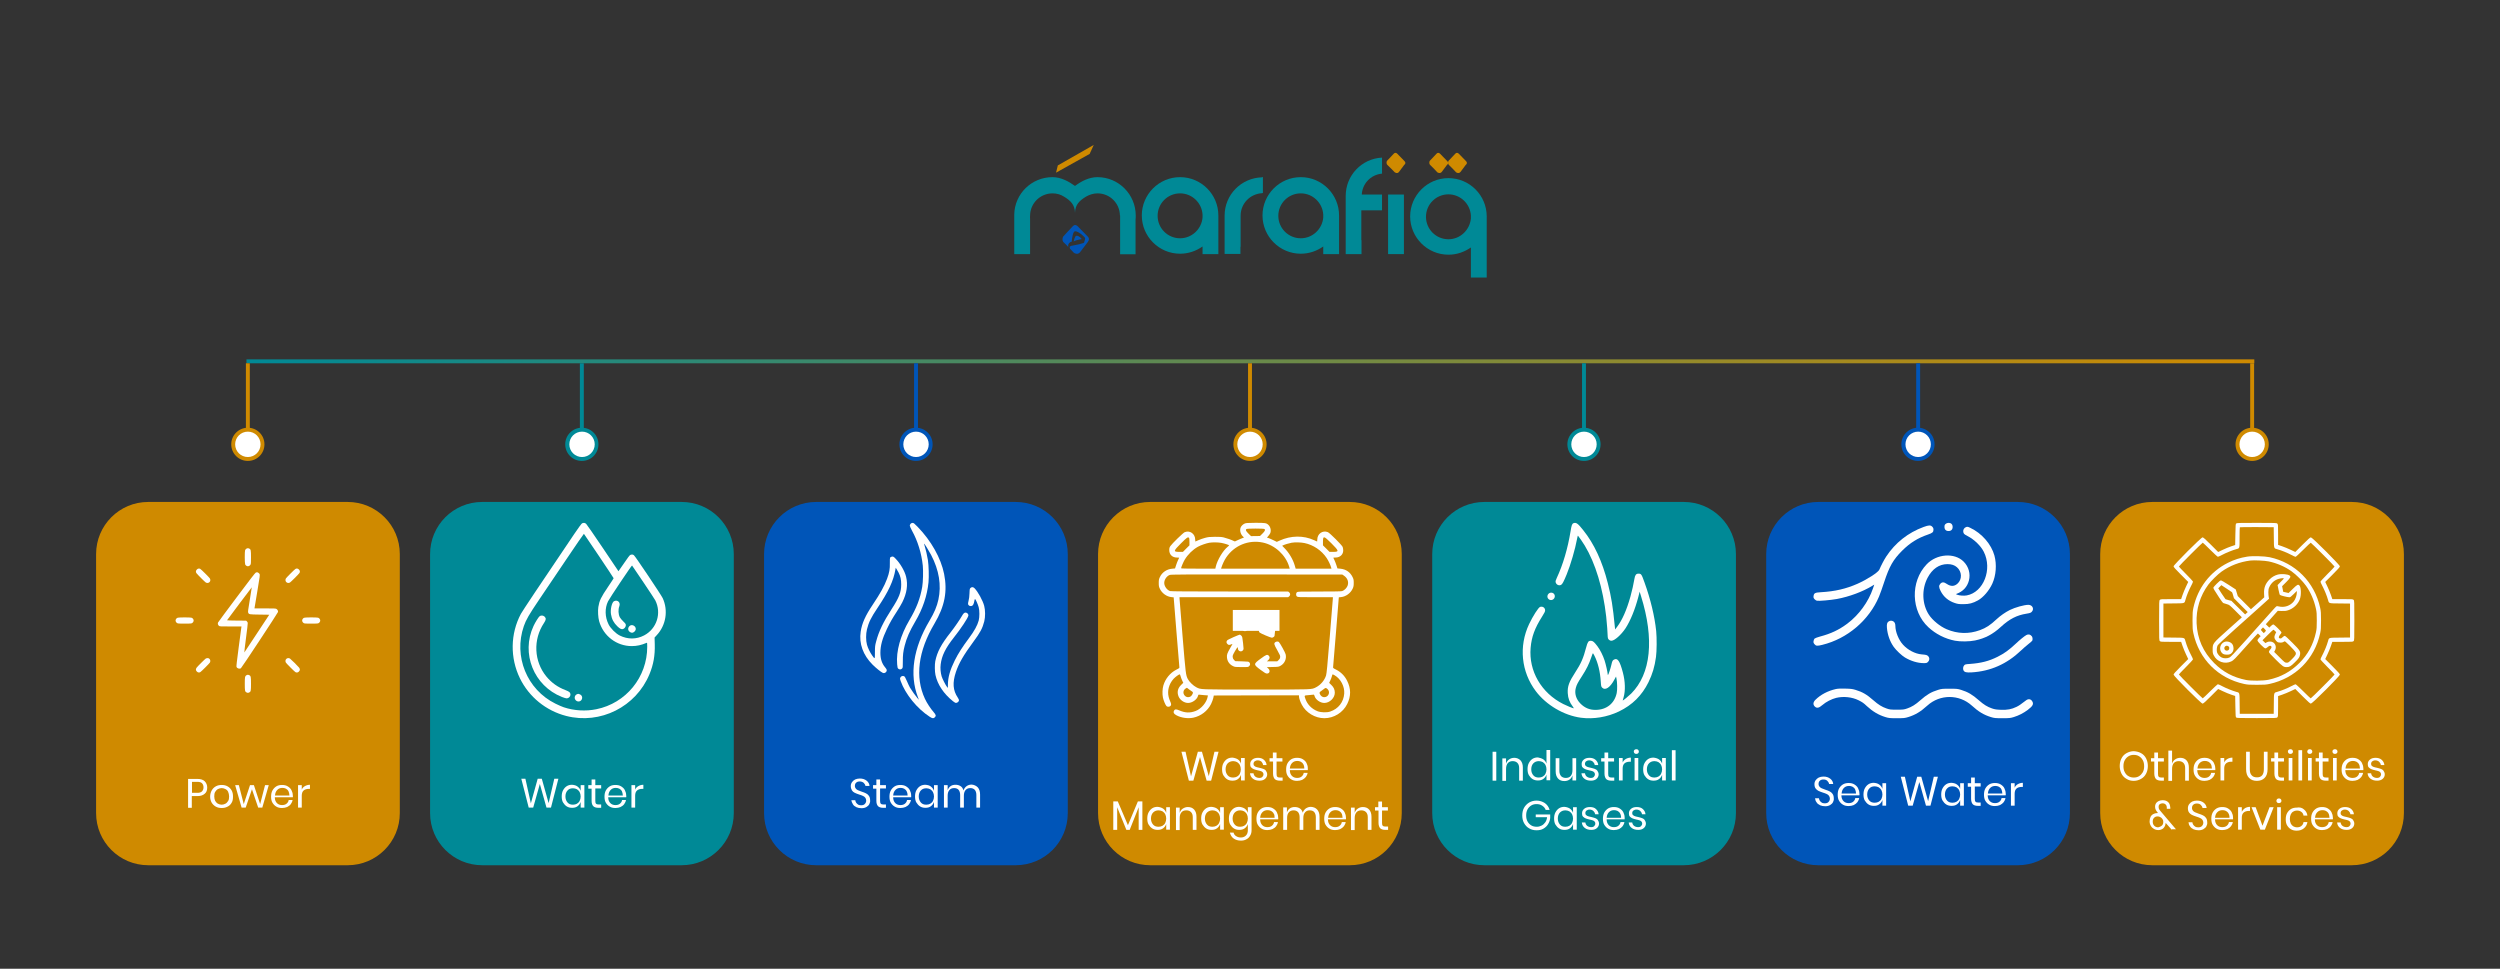 <?xml version="1.0" encoding="utf-8"?>
<!-- Generator: Adobe Illustrator 22.1.0, SVG Export Plug-In . SVG Version: 6.00 Build 0)  -->
<svg version="1.1" id="Layer_1" xmlns="http://www.w3.org/2000/svg" xmlns:xlink="http://www.w3.org/1999/xlink" x="0px" y="0px"
	 viewBox="0 0 1280 496" style="enable-background:new 0 0 1280 496;" xml:space="preserve">
<rect x="0" y="0" width="1280" height="496" fill="#333333" stroke="none"/>
<style type="text/css">
	.st0{fill:#008996;}
	.st1{fill:#CF8A00;}
	.st2{fill:#0055B8;}
	.st3{fill:none;stroke:url(#SVGID_1_);stroke-width:2;stroke-miterlimit:10;}
	.st4{fill:none;stroke:#CF8A00;stroke-width:2;stroke-miterlimit:10;}
	.st5{fill:#FFFFFF;}
	.st6{fill:none;stroke:#008996;stroke-width:2;stroke-miterlimit:10;}
	.st7{fill:none;stroke:#0055B8;stroke-width:2;stroke-miterlimit:10;}
	.st8{clip-path:url(#SVGID_3_);}
</style>
<g>
	<path class="st0" d="M623.8,110.3c0-10.8-8.8-19.6-19.6-19.6s-19.6,8.8-19.6,19.6c0,10.8,8.8,19.6,19.6,19.6
		c4.3,0,8.2-1.4,11.5-3.7v3.9h8.1v-18.6C623.8,111.1,623.8,110.7,623.8,110.3 M604.2,122c-6.4,0-11.5-5.2-11.5-11.5
		c0-6.4,5.2-11.5,11.5-11.5c6.1,0,11.1,4.8,11.5,10.8h0v1.6C615.2,117.3,610.2,122,604.2,122"/>
	<path class="st0" d="M685.6,110.3c0-10.8-8.8-19.6-19.6-19.6c-10.8,0-19.6,8.8-19.6,19.6c0,10.8,8.8,19.6,19.6,19.6
		c4.3,0,8.2-1.4,11.5-3.7v3.9h8.1v-18.6C685.6,111.1,685.6,110.7,685.6,110.3 M666,122c-6.4,0-11.5-5.2-11.5-11.5
		c0-6.4,5.2-11.5,11.5-11.5c6.1,0,11.1,4.8,11.5,10.8h0v1.6C677,117.3,672,122,666,122"/>
	<path class="st0" d="M761.2,110.8c0-10.8-8.8-19.6-19.6-19.6c-10.8,0-19.6,8.8-19.6,19.6c0,10.8,8.8,19.6,19.6,19.6
		c4.3,0,8.2-1.4,11.5-3.7v15.4h8.1V112C761.2,111.6,761.2,111.2,761.2,110.8 M741.6,122.5c-6.4,0-11.5-5.2-11.5-11.5
		c0-6.4,5.2-11.5,11.5-11.5c6.1,0,11.1,4.8,11.5,10.8h0v1.6C752.5,117.8,747.6,122.5,741.6,122.5"/>
	<rect x="710.7" y="99.6" class="st0" width="8.1" height="30.5"/>
	<path class="st0" d="M646.3,98.9v-0.1h0.3v-8.1h-0.5v0.1c-10.6,0.3-19.1,8.9-19.1,19.6c0,0.4,0,0.8,0,1.2v18.4h8.1v-3.7
		c0,0,0.1,0.1,0.1,0.1v-16C635.2,104.2,640.1,99.2,646.3,98.9"/>
	<path class="st0" d="M697,107.7h2.9c0,0,0,0,0,0h7.7v-8.1h-11.2l1,2.7c-0.1-0.6-0.2-1.3-0.2-2c0-6,4.5-10.9,10.4-11.4v-8.2
		c-10.4,0.5-18.6,9.1-18.6,19.6c0,0.4,0,0.8,0,1.2v28.6h8.1V123H697V107.7z"/>
	<path class="st0" d="M561.9,90.7c-4.3,0-8.3,2.1-11.5,4.5c-3.2-2.3-7.2-4.5-11.5-4.5c-10.7,0-19.4,8.5-19.6,19.1h0v20.3h8.1v-3.9
		c0,0,0,0.1,0,0.1V112c-0.1-0.5,0-1,0-1.5c0-6.4,5.2-11.5,11.5-11.5c2.2,0,4.2,0.6,5.9,1.7c3.3,2,5.5,4.1,5.6,8.2h0
		c0.1-4.1,2.3-6.2,5.6-8.2c1.7-1,3.8-1.7,5.9-1.7c6.3,0,11.4,5,11.5,11.3h0.1v15.9v4h7.9v-17.8c0.1-0.7,0.1-1.4,0.1-2
		C581.5,99.5,572.7,90.7,561.9,90.7"/>
	<path class="st1" d="M719.1,82.5l-3.3-3.4c0,0-1.1-1.5-2.1-0.5c-1,1-3.6,3.8-3.6,3.8s-0.6,1.3,0.3,2.1c0.9,0.8,3.7,3.7,3.7,3.7
		s1.3,1,2.2-0.2c0.9-1.2,2.6-3.5,2.6-3.5S720.2,83.6,719.1,82.5"/>
	<path class="st1" d="M741,82.5l-3.3-3.4c0,0-1.1-1.5-2.1-0.5c-1,1-3.6,3.8-3.6,3.8s-0.6,1.3,0.3,2.1c0.9,0.8,3.6,3.7,3.6,3.7
		s1.3,1,2.3-0.2c0.9-1.2,2.6-3.5,2.6-3.5S742.1,83.6,741,82.5"/>
	<path class="st1" d="M750.6,82.5l-3.3-3.4c0,0-1.1-1.5-2.1-0.5c-1,1-3.6,3.8-3.6,3.8s-0.6,1.3,0.3,2.1c0.9,0.8,3.6,3.7,3.6,3.7
		s1.3,1,2.3-0.2c0.9-1.2,2.6-3.5,2.6-3.5S751.7,83.6,750.6,82.5"/>
	<polygon class="st1" points="560,74.2 541.6,84.7 540.7,88.4 557.9,78.8 	"/>
	<path class="st2" d="M557,121.2l-4.7-4.8c0,0-1.5-2.1-2.9-0.7c-1.4,1.4-5.1,5.5-5.1,5.5s-0.9,1.9,0.4,3c0.5,0.4,1.4,1.3,2.3,2.3
		c0,0-0.1-0.2-0.1-0.6c0-0.3,0-0.7,0.2-1c0.1-0.2,0.4-0.5,0.7-0.8c0,0,0,0,0.1-0.1l0,0c0,0,0.8-0.3,0.8-0.2c0.2-2,0.6-5.4,1.8-5.4
		c1.7,0,5.1,3,5.1,3.6c0,0.6-0.6,2.3-0.6,2.3s-1.3,0.5-2.6,0.8c-0.9,0.2-3.1,0.6-4,0.8l0,0c-0.1,0-0.1,0-0.2,0.1
		c-0.3,0.1-0.4,0.3-0.5,0.4c-0.1,0.4,0.2,1,0.2,1c1,1.1,1.9,2,1.9,2s1.9,1.4,3.2-0.3c1.3-1.7,3.8-5,3.8-5S558.3,122.5,557,121.2"/>
	<path class="st2" d="M551.1,120.7c-0.7,0.1-1.1,1.9-1.4,2.9c1-0.5,2.3-0.9,4.1-1.2C553.9,122.4,552.5,120.6,551.1,120.7"/>
</g>
<path class="st1" d="M178,443H75.9c-14.7,0-26.7-11.9-26.7-26.7V283.7c0-14.7,11.9-26.7,26.7-26.7H178c14.7,0,26.7,11.9,26.7,26.7
	v132.6C204.7,431.1,192.7,443,178,443z"/>
<path class="st0" d="M349,443H246.9c-14.7,0-26.7-11.9-26.7-26.7V283.7c0-14.7,11.9-26.7,26.7-26.7H349c14.7,0,26.7,11.9,26.7,26.7
	v132.6C375.7,431.1,363.7,443,349,443z"/>
<path class="st2" d="M520,443H417.9c-14.7,0-26.7-11.9-26.7-26.7V283.7c0-14.7,11.9-26.7,26.7-26.7H520c14.7,0,26.7,11.9,26.7,26.7
	v132.6C546.7,431.1,534.8,443,520,443z"/>
<path class="st1" d="M691.1,443H588.9c-14.7,0-26.7-11.9-26.7-26.7V283.7c0-14.7,11.9-26.7,26.7-26.7h102.1
	c14.7,0,26.7,11.9,26.7,26.7v132.6C717.7,431.1,705.8,443,691.1,443z"/>
<path class="st0" d="M862.1,443H760c-14.7,0-26.7-11.9-26.7-26.7V283.7c0-14.7,11.9-26.7,26.7-26.7h102.1
	c14.7,0,26.7,11.9,26.7,26.7v132.6C888.8,431.1,876.8,443,862.1,443z"/>
<path class="st2" d="M1033.1,443H931c-14.7,0-26.7-11.9-26.7-26.7V283.7c0-14.7,11.9-26.7,26.7-26.7h102.1
	c14.7,0,26.7,11.9,26.7,26.7v132.6C1059.8,431.1,1047.8,443,1033.1,443z"/>
<path class="st1" d="M1204.1,443H1102c-14.7,0-26.7-11.9-26.7-26.7V283.7c0-14.7,11.9-26.7,26.7-26.7h102.1
	c14.7,0,26.7,11.9,26.7,26.7v132.6C1230.8,431.1,1218.9,443,1204.1,443z"/>
<linearGradient id="SVGID_1_" gradientUnits="userSpaceOnUse" x1="126.185" y1="185" x2="1154.185" y2="185">
	<stop  offset="0" style="stop-color:#008996"/>
	<stop  offset="1" style="stop-color:#CF8A00"/>
</linearGradient>
<line class="st3" x1="126.2" y1="185" x2="1154.2" y2="185"/>
<g>
	<g>
		<line class="st4" x1="126.9" y1="186" x2="126.9" y2="227.9"/>
		<g>
			<g>
				<path class="st5" d="M119.4,227.5c0,4.2,3.4,7.5,7.5,7.5c4.2,0,7.5-3.4,7.5-7.5c0-4.2-3.4-7.5-7.5-7.5
					C122.8,220,119.4,223.3,119.4,227.5z"/>
				<path class="st1" d="M118.4,227.5c0-4.7,3.8-8.5,8.5-8.5s8.5,3.8,8.5,8.5c0,4.7-3.8,8.5-8.5,8.5S118.4,232.2,118.4,227.5
					C118.4,222.8,118.4,232.2,118.4,227.5z M133.4,227.5c0-3.6-2.9-6.5-6.5-6.5c-3.6,0-6.5,2.9-6.5,6.5c0,3.6,2.9,6.5,6.5,6.5
					C130.5,234,133.4,231.1,133.4,227.5C133.4,223.9,133.4,231.1,133.4,227.5z"/>
			</g>
		</g>
	</g>
</g>
<g>
	<g>
		<line class="st6" x1="297.9" y1="186" x2="297.9" y2="227.9"/>
		<g>
			<g>
				<path class="st5" d="M290.4,227.5c0,4.2,3.4,7.5,7.5,7.5s7.5-3.4,7.5-7.5c0-4.2-3.4-7.5-7.5-7.5S290.4,223.3,290.4,227.5z"/>
				<path class="st0" d="M289.4,227.5c0-4.7,3.8-8.5,8.5-8.5s8.5,3.8,8.5,8.5c0,4.7-3.8,8.5-8.5,8.5S289.4,232.2,289.4,227.5
					C289.4,222.8,289.4,232.2,289.4,227.5z M304.5,227.5c0-3.6-2.9-6.5-6.5-6.5s-6.5,2.9-6.5,6.5c0,3.6,2.9,6.5,6.5,6.5
					S304.5,231.1,304.5,227.5C304.5,223.9,304.5,231.1,304.5,227.5z"/>
			</g>
		</g>
	</g>
</g>
<g>
	<g>
		<line class="st7" x1="469" y1="186" x2="469" y2="227.9"/>
		<g>
			<g>
				<path class="st5" d="M461.5,227.5c0,4.2,3.4,7.5,7.5,7.5s7.5-3.4,7.5-7.5c0-4.2-3.4-7.5-7.5-7.5S461.5,223.3,461.5,227.5z"/>
				<path class="st2" d="M460.5,227.5c0-4.7,3.8-8.5,8.5-8.5s8.5,3.8,8.5,8.5c0,4.7-3.8,8.5-8.5,8.5S460.5,232.2,460.5,227.5
					C460.5,222.8,460.5,232.2,460.5,227.5z M475.5,227.5c0-3.6-2.9-6.5-6.5-6.5s-6.5,2.9-6.5,6.5c0,3.6,2.9,6.5,6.5,6.5
					S475.5,231.1,475.5,227.5C475.5,223.9,475.5,231.1,475.5,227.5z"/>
			</g>
		</g>
	</g>
</g>
<g>
	<g>
		<line class="st4" x1="640" y1="186" x2="640" y2="227.9"/>
		<g>
			<g>
				<path class="st5" d="M632.5,227.5c0,4.2,3.4,7.5,7.5,7.5s7.5-3.4,7.5-7.5c0-4.2-3.4-7.5-7.5-7.5S632.5,223.3,632.5,227.5z"/>
				<path class="st1" d="M631.5,227.5c0-4.7,3.8-8.5,8.5-8.5s8.5,3.8,8.5,8.5c0,4.7-3.8,8.5-8.5,8.5S631.5,232.2,631.5,227.5
					C631.5,222.8,631.5,232.2,631.5,227.5z M646.5,227.5c0-3.6-2.9-6.5-6.5-6.5s-6.5,2.9-6.5,6.5c0,3.6,2.9,6.5,6.5,6.5
					S646.5,231.1,646.5,227.5C646.5,223.9,646.5,231.1,646.5,227.5z"/>
			</g>
		</g>
	</g>
</g>
<g>
	<g>
		<line class="st6" x1="811" y1="186" x2="811" y2="227.9"/>
		<g>
			<g>
				<path class="st5" d="M803.5,227.5c0,4.2,3.4,7.5,7.5,7.5s7.5-3.4,7.5-7.5c0-4.2-3.4-7.5-7.5-7.5S803.5,223.3,803.5,227.5z"/>
				<path class="st0" d="M802.5,227.5c0-4.7,3.8-8.5,8.5-8.5s8.5,3.8,8.5,8.5c0,4.7-3.8,8.5-8.5,8.5S802.5,232.2,802.5,227.5
					C802.5,222.8,802.5,232.2,802.5,227.5z M817.5,227.5c0-3.6-2.9-6.5-6.5-6.5s-6.5,2.9-6.5,6.5c0,3.6,2.9,6.5,6.5,6.5
					S817.5,231.1,817.5,227.5C817.5,223.9,817.5,231.1,817.5,227.5z"/>
			</g>
		</g>
	</g>
</g>
<g>
	<g>
		<line class="st7" x1="982.1" y1="186" x2="982.1" y2="227.9"/>
		<g>
			<g>
				<path class="st5" d="M974.5,227.5c0,4.2,3.4,7.5,7.5,7.5s7.5-3.4,7.5-7.5c0-4.2-3.4-7.5-7.5-7.5S974.5,223.3,974.5,227.5z"/>
				<path class="st2" d="M973.5,227.5c0-4.7,3.8-8.5,8.5-8.5s8.5,3.8,8.5,8.5c0,4.7-3.8,8.5-8.5,8.5S973.5,232.2,973.5,227.5
					C973.5,222.8,973.5,232.2,973.5,227.5z M988.6,227.5c0-3.6-2.9-6.5-6.5-6.5s-6.5,2.9-6.5,6.5c0,3.6,2.9,6.5,6.5,6.5
					S988.6,231.1,988.6,227.5C988.6,223.9,988.6,231.1,988.6,227.5z"/>
			</g>
		</g>
	</g>
</g>
<g>
	<g>
		<line class="st4" x1="1153.1" y1="186" x2="1153.1" y2="227.9"/>
		<g>
			<g>
				<path class="st5" d="M1145.6,227.5c0,4.2,3.4,7.5,7.5,7.5s7.5-3.4,7.5-7.5c0-4.2-3.4-7.5-7.5-7.5S1145.6,223.3,1145.6,227.5z"/>
				<path class="st1" d="M1144.6,227.5c0-4.7,3.8-8.5,8.5-8.5s8.5,3.8,8.5,8.5c0,4.7-3.8,8.5-8.5,8.5S1144.6,232.2,1144.6,227.5
					C1144.6,222.8,1144.6,232.2,1144.6,227.5z M1159.6,227.5c0-3.6-2.9-6.5-6.5-6.5s-6.5,2.9-6.5,6.5c0,3.6,2.9,6.5,6.5,6.5
					S1159.6,231.1,1159.6,227.5C1159.6,223.9,1159.6,231.1,1159.6,227.5z"/>
			</g>
		</g>
	</g>
</g>
<g>
	<defs>
		<rect id="SVGID_2_" x="631.2" y="312.3" width="23.9" height="10.7"/>
	</defs>
	<use xlink:href="#SVGID_2_"  style="overflow:visible;fill:#FFFFFF;"/>
	<clipPath id="SVGID_3_">
		<use xlink:href="#SVGID_2_"  style="overflow:visible;"/>
	</clipPath>
	<g class="st8">
		<path class="st5" d="M631.2,323.1"/>
	</g>
</g>
<g transform="translate(0,512) scale(0.1,-0.1)">
	<path class="st5" d="M1261.1,2310.5c-2.5-1.6-5.2-4.9-6.2-7.5c-2.5-7.2-2.2-66.5,0.4-72.9c2.2-5.1,8.5-9.4,13.9-9.4
		c5.4,0,11.7,4.3,13.9,9.4c1.6,3.8,2,12.6,2,36.9c0,35.4-0.9,40.1-8.5,44C1270.8,2313.9,1266.6,2313.8,1261.1,2310.5z"/>
	<path class="st5" d="M1008,2204.1c-5.6-5.6-6.5-12.3-2.6-18.2c3.9-5.9,44.4-46.3,48.6-48.6c14.3-7.5,28.4,6.5,20.8,20.8
		c-2.5,4.6-45.1,47-49.6,49.3C1019.1,2210.5,1013.2,2209.4,1008,2204.1z"/>
	<path class="st5" d="M1512.3,2206.8c-5.9-3.9-46.3-44.4-48.6-48.6c-7.5-14.3,6.5-28.4,20.8-20.8c4.2,2.3,44.7,42.7,48.6,48.6
		c3.9,5.9,3,12.6-2.6,18.2C1524.8,2209.8,1518.2,2210.7,1512.3,2206.8z"/>
	<path class="st5" d="M1309,2187.9c-3-1.4-33.7-41.4-97.6-126.7c-51.4-68.4-94.2-126.4-95.2-128.7c-2.3-5.5-0.1-12.9,5.1-17.1
		c3.6-2.7,5.8-2.9,59.5-2.9h55.7l-0.9-5.4c-0.4-3-6.5-48.6-13.5-101.4c-9.1-69.3-12.3-96.9-11.3-99.7c3-8.4,14.9-12.3,22.6-7.4
		c4.1,2.7,188.5,282.1,189.9,287.9c1.4,5.5-2.9,13.5-8.7,16.2c-4.1,2-12.6,2.3-58.2,2.3h-53.5l14.3,85.5
		c13.7,82.2,14.2,85.6,11.9,90.3c-2.2,4.6-9.4,9.4-13.9,9.4C1314.2,2190.3,1311.5,2189.2,1309,2187.9z M1279.2,2050.2
		c-9.3-55.5-10.3-62.8-8.5-66.8c3.9-9.3,4.2-9.3,58.6-10.1l49.3-0.7l-63.1-95.8c-34.6-52.8-63.7-96.5-64.5-97.4
		c-0.7-0.7,3,32,8.4,72.8c5.5,40.6,9.5,76.1,9.1,78.5c-0.4,2.5-2.5,6.1-4.5,8l-3.8,3.5l-49,0.4c-27.1,0.1-49,0.9-48.8,1.6
		c0.7,2,126.3,169.1,126.7,168.7C1289.3,2112.7,1284.9,2084.5,1279.2,2050.2z"/>
	<path class="st5" d="M908,1956.6c-4.8-2-9.1-8.5-9.1-13.7c0-5.4,4.3-11.7,9.4-13.9c3.8-1.6,12.6-2,36.9-2s33.1,0.4,36.9,2
		c5.1,2.2,9.4,8.5,9.4,13.9c0,5.4-4.3,11.7-9.4,13.9C975.1,1959.7,914.8,1959.7,908,1956.6z"/>
	<path class="st5" d="M1556.1,1956.6c-4.8-2-9.1-8.5-9.1-13.7c0-5.4,4.3-11.7,9.4-13.9c3.8-1.6,12.6-2,36.9-2
		c24.3,0,33.1,0.4,36.9,2c5.1,2.2,9.4,8.5,9.4,13.9c0,5.4-4.3,11.7-9.4,13.9C1623.2,1959.7,1562.9,1959.7,1556.1,1956.6z"/>
	<path class="st5" d="M1054.4,1748.9c-4.1-2.3-42.1-39.9-47.2-46.7c-5.9-8-5.6-14.2,0.7-20.5c5.6-5.6,12.3-6.5,18.2-2.6
		c5.9,3.9,46.3,44.4,48.6,48.6c5.6,10.6-0.9,22.9-12,22.9C1059.8,1750.5,1056,1749.6,1054.4,1748.9z"/>
	<path class="st5" d="M1465.8,1746.3c-4.8-4.8-5.6-12-2.2-18.7c2.3-4.2,42.7-44.7,48.6-48.6c5.9-3.9,12.6-3,18.2,2.6
		c6.4,6.4,6.7,12.6,0.7,20.5c-4.9,6.5-41.1,42.4-46.4,46C1479,1751.9,1470.7,1751.2,1465.8,1746.3z"/>
	<path class="st5" d="M1261.1,1662.4c-6.9-4.2-7.8-8.8-7.8-43.8c0-35.2,0.9-39.8,8.5-43.7c5.5-2.9,9.3-2.9,14.8,0
		c7.7,3.9,8.5,8.5,8.5,44c0,35.4-0.9,40.1-8.5,44C1270.8,1665.9,1266.6,1665.7,1261.1,1662.4z"/>
</g>
<g transform="translate(0,512) scale(0.1,-0.1)">
	<path class="st5" d="M4662.4,2438.4c-2.3-2.5-4.3-6.8-4.3-9.8c0-2.7,5.3-14.5,11.5-26c28.9-51.8,48.5-115.3,55.1-178.4
		c2.7-27.4,1.4-83.8-2.9-108.8c-10-59-29.5-109.6-65.5-170.2c-45.9-77.8-68.8-159.4-62.9-226.1c1.4-16.6,2.3-19.9,6.1-23.1
		c5.9-4.9,14.1-4.5,19.1,1c3.7,4.1,4.1,6.3,3.9,35.6c-0.2,33.8,1.8,51.6,9.6,82.1c9.4,37.9,26,75.6,53.7,122.5
		c38.7,65.6,61.5,133.1,68.2,201.8c2.7,28.5,1.2,85.8-3.1,113.3c-3.5,22.7-11.7,57.8-16.8,73.1c-2.1,5.9-3.3,10.9-2.9,11.3
		c1.4,1.4,24.4-36,36.3-58.4c40.6-77.4,53.1-154.9,37.1-228.4c-7.6-35-20.7-66.2-45.7-108.2c-83-139.5-103.6-276.1-59-391.8
		l4.9-12.7l-7.8,8.8c-9,10.2-29.7,39.3-38.1,53.7c-3.1,5.5-10.2,20.3-15.6,33.2c-8.2,19.1-11.1,23.8-15.2,25.2
		c-7,2.7-15.2-0.6-18.4-7.4c-2.3-4.9-2.1-6.8,1.6-17.4c24.4-67.8,84.2-141.5,149.3-183.5c13.5-8.6,19.1-9.2,25.6-2.5
		c7.4,7.2,6.3,12.9-6.1,26.8c-15.4,17.6-34.6,46.7-44.5,68.2c-51.6,110.8-34.8,244,49,385.1c52.4,88.1,67.2,164.9,49.2,254.2
		c-16.2,80.7-66.2,169.8-135.6,241.1c-16.4,17-20.5,20.1-25.6,20.1C4668.9,2442.9,4664.9,2441.1,4662.4,2438.4z"/>
	<path class="st5" d="M4563.1,2269c-2.3-1-5.1-2.9-5.9-4.3c-1-1.4-1.4-13.9-1.2-27.9c0.8-29.7-2.7-49.2-14.3-80.3
		c-14.3-38.1-34.4-74.4-72.5-131.3c-38.7-57.6-55.9-96.1-62.5-139.5c-9.2-60.8,12.1-120,60.8-168.6c17.4-17.4,42.6-37.7,52.4-42.2
		c10.2-4.7,23.1,6.3,19.7,16.6c-0.8,2.1-4.1,7.4-7.6,11.5c-16.6,19.3-24.4,43.4-24.4,74.8c0,36.7,10.2,73.7,33.4,121.9
		c16.8,34.8,26.2,51.2,50.6,88.9c10.6,16.2,23.3,37.7,28.1,47.5c23.3,46.5,29.7,89.5,19.5,130.9c-6.8,28.3-28.3,65.8-52.4,91.2
		C4575.1,2271,4571.7,2272.5,4563.1,2269z M4600.5,2188.9c9.8-19.1,13.7-36.3,13.7-61.5c-0.2-39.9-10.6-66.6-49-126
		c-42.6-66-66-114.5-79.3-165.7c-5.7-20.9-6.1-25.6-6.3-55.5c-0.2-36.7,0.2-36.1-13.9-16.4c-11.5,16.4-21.7,37.3-26.8,55.3
		c-5.9,20.9-5.9,55.1,0,78.9c8.8,35.6,20.9,60.2,53.5,108.8c57.1,85,82.3,139.1,92.4,198.7l1.4,7.8l4.7-7.8
		C4593.6,2201.2,4597.9,2193.8,4600.5,2188.9z"/>
	<path class="st5" d="M4969.9,2110.3c-5.1-4.3-5.3-5.5-6.1-27.9c-0.4-15-2.1-28.5-4.7-37.9c-2.1-7.8-3.3-15.8-2.7-17.6
		c2.3-6.4,7-10,13.7-10c10.7,0,15.8,7.8,19.3,29.7c0.8,4.3,2.1,6.8,3.3,6.1c3.1-1.8,14.5-27.7,18.2-41.6c4.7-17,4.7-51,0-68.4
		c-6.3-24-22.9-54.1-48.5-88.3c-34.2-45.7-56.3-80.1-73.9-115.5c-23.8-47.7-35.2-87.1-35.2-124.3l-0.2-16.8l-4.9,5.9
		c-6.6,8.2-23.3,41-27,53.5c-5.5,18.8-7.4,41.2-4.9,61.2c5.3,44.2,24.8,83.6,68,138.3c35.4,44.4,71.3,98.7,73.7,111.2
		c1.6,7.4-6.1,15.8-14.5,15.8c-6.4,0-11.1-4.5-19.1-18.6c-9.8-17.4-39.3-60-57.4-83c-48.1-60.8-68.8-100-78.4-147.5
		c-3.3-16.8-2.9-53.9,1-70.7c10.7-49.2,42.4-96.5,89.9-134.4c9.8-7.8,12.5-9,17.6-8c7,1.4,12.9,7.6,12.9,13.7c0,2.1-2.7,8-6.1,12.9
		c-25,37.1-27.9,76.2-9.8,130.9c15,44.9,39.5,87.1,89.1,154.4c35.8,48.3,47.3,69.9,56.3,105.5c5.7,22.7,5.5,56.9-0.4,79.1
		c-7.2,27.2-32,72.5-49.6,90.3C4982.8,2114.8,4976,2115.6,4969.9,2110.3z"/>
</g>
<g transform="translate(0,512) scale(0.1,-0.1)">
	<path class="st5" d="M2980.1,2440.5c-2.7-1.2-19.9-24.8-40.2-54.9c-185.2-274.1-264.9-393.7-272.9-408.5
		c-54.3-102-56.1-225.5-4.9-330.2c46.7-95.3,133.4-165.9,237-192.6c174.7-44.9,357.5,46.9,426.3,214.1c20.5,49.6,28.5,95.7,27,152.4
		l-1,35l11.3,12.3c47.3,50.6,59.4,126.4,30.3,189.5c-7.6,16.4-139.9,213.7-147.1,219.4c-5.5,4.5-11.5,4.9-19.1,1.6
		c-3.3-1.6-14.3-16.2-32.4-43.2c-15-22.3-27.5-40.4-27.9-40.1c-0.2,0.4-36.3,53.7-79.9,118.8c-43.8,65.1-82.1,120.5-85.4,123.7
		C2994.9,2443.5,2987.9,2444.4,2980.1,2440.5z M3066.4,2273.5c41.4-61.7,75.4-112.9,75.4-114.1c0-1-12.7-20.5-28.1-43.2
		c-37.3-55.1-44.7-70.7-50.2-103.9c-3.1-19.7-1.2-54.3,4.1-72.9c21.3-75.4,89.3-127.4,166.9-127.4c26.2,0,48.6,4.9,76,16.6
		c3.1,1.4,3.3-0.4,3.3-20.1c0-155.7-108.8-289.2-260.8-319.8c-54.7-11.1-113.7-7.6-166.5,10c-8.4,2.7-27.5,11.1-42.6,18.6
		c-146.1,71.9-215.5,242.3-161.8,397.2c11.1,32,26.4,58.6,78.9,136.2c27.4,40.2,89.7,132.7,138.5,205.3
		c48.8,72.7,89.5,131.5,90.1,130.9C2990.4,2386,3025,2335,3066.4,2273.5z M3293.9,2139.3c31.1-46.1,58.4-87.9,61-92.8
		c33.4-65.6,8-145.8-57.1-179.8c-39.3-20.7-84-20.9-124.7-0.6c-20.5,10.2-47.1,36.7-57.2,57.2c-19,38.1-19.9,81.9-2.9,117.6
		c7.8,16,121.1,185.4,123.1,183.7C3236.6,2223.9,3262.6,2185.6,3293.9,2139.3z"/>
	<path class="st5" d="M2763.4,1965.4c-5.7-3.9-23.1-31.7-31.8-50.6c-65.1-140.7,1.4-306.4,145.8-363.4c9.8-3.9,20.3-7,23.1-7
		c17.8,0,27,21.3,14.3,32.6c-2.3,2.1-10.9,6.3-19,9.4c-39.5,14.8-71.7,37.7-98.1,69.6c-63.9,77.4-69.2,189.3-12.5,274.3
		c10.9,16.4,11.7,23.8,3.3,32.4C2781.8,1969.1,2770.6,1970.5,2763.4,1965.4z"/>
	<path class="st5" d="M2954.3,1565.6c-12.7-5.1-15.8-21.5-6.1-31.3c10.6-10.6,27.4-6.3,31.7,7.8c2.9,9.8-1.6,19-10.9,22.9
		C2961.3,1568.2,2960.9,1568.2,2954.3,1565.6z"/>
	<path class="st5" d="M3143.4,2041.6c-10.7-5.9-19.1-42.2-15.2-66.4c4.1-25.4,13.9-44,33-62.3c12.9-12.1,19.7-15.6,27.7-13.9
		c8,1.8,15.4,11.5,15.4,19.9c0,6.1-1.8,8.6-13.5,19.9c-7.4,7-15.2,16.6-17.4,20.9c-7.8,15.6-9,39.5-2.5,56.1
		C3178.6,2035.5,3161.6,2051.3,3143.4,2041.6z"/>
	<path class="st5" d="M3224.7,1915.9c-11.7-9.4-11.1-25,1.2-32.2c2.9-2,7.4-3.3,9.8-3.3c9.6,0,19.5,10,19.5,19.5
		C3255.2,1915,3235.8,1925.1,3224.7,1915.9z"/>
</g>
<g transform="translate(0,512) scale(0.1,-0.1)">
	<path class="st5" d="M8056.3,2441.3c-7.4-3.1-10-10-15-41.4c-14.3-87.5-38.5-170-70.5-238.8c-5.5-11.5-6.8-16.8-6.1-21.3
		c2.7-13.1,16.6-20.3,28.1-14.3c6.4,3.3,13.3,16.2,28.9,54.3c19.9,48.7,43.4,129.2,52.8,180.9c1.8,10,3.9,17.6,4.7,16.6
		c5.7-6.3,24.8-34.2,34.6-50.4c55.1-91.4,93.4-218.4,110-364.4c3.5-32.6,7.8-88.1,7.8-104.1c0-10.6,8.4-19,19.1-19
		c15.6,0,49.6,30.1,71.7,63.3c25.2,38.5,49.2,97.1,66.2,162.4l6.4,25.4l7-22.5c69-220.6,51-397.8-50.6-499.4
		c-12.1-11.9-41.8-36.5-43.2-35.4c-0.2,0.2,2,7.8,4.7,17c9.6,32.8,8.4,80.3-3.5,125.4c-16,61.2-27.7,78-46.9,66.6
		c-6.3-3.7-8.2-7.8-12.5-27c-3.9-17.4-14.5-49.4-16.8-50.8c-1-0.8-1.8,1-1.8,3.7c0,8.4-9.6,51.2-15.8,70.1
		c-8.2,25.4-23.1,55.1-36.9,73.3c-16.2,21.5-23.6,27.7-33.2,27.7c-13.1,0-16.6-5.1-24.4-34.2c-14.5-55.3-26.6-82.8-55.7-127.2
		c-31.8-48.5-40.4-72.3-38.5-106.3c1.6-27.5,9-47.1,25.8-69.2c3.7-4.9,5.9-9,4.9-9c-4.1,0-36.3,13.3-53.7,22.1
		c-112.2,56.3-177.4,169-167.1,287.8c4.9,56.5,21.3,100.8,58.4,159.4c12.7,20.1,15.8,26.4,15.8,32.6c0,13.1-12.9,21.9-25.8,17.4
		c-8.8-3.1-37.3-47.9-56.3-88.1c-53.5-113.7-40.4-244,34.4-343.3c53.9-71.3,143.8-124.3,231.3-136c64.3-8.4,134,3.1,194.6,32.2
		c68.4,33,117.6,81.9,151,149.7c20.3,41.4,31.8,79.7,38.5,129.3c4.1,30.3,4.5,97.9,1,132.5c-7.8,75.4-29.1,163.9-59.6,248.3
		c-15.6,43.8-17,45.7-31.5,45.7c-11.7,0-17.4-7.4-20.3-26.4c-3.5-22.7-13.1-64.9-20.7-91.8c-19.1-68-42-119.8-67.8-153.8l-10.4-13.7
		l-1.6,15.4c-10,102.6-17.6,150.1-35.8,221.4c-27.9,111.2-70.5,202.6-125.2,270.6C8079,2440.1,8069.8,2446.5,8056.3,2441.3z
		 M8164,1761.7c17.6-35.2,28.7-80.5,32-131.9c1.6-23.6,2-25.2,7.2-30.7c15.2-16,40.8,0.8,62.1,40.8l8.8,16.2l2.3-10.4
		c4.1-18,4.7-57.4,1.2-74.1c-11.3-53.5-52.4-86.2-108.8-86.2c-30.3-0.2-55.3,10.4-77,32.4c-22.5,22.7-31.3,52.2-23.6,80.1
		c4.3,16.2,9.8,26.8,30.7,59c23.4,36.1,37.3,64.1,47.9,96.1c4.1,12.7,8.2,22.9,9.2,22.3C8156.7,1775.2,8160.5,1768.7,8164,1761.7z"
		/>
	<path class="st5" d="M7928.5,2080c-10.2-10.4-6.4-27,7.2-31.5c13.5-4.5,27.4,8.2,24.6,22.7
		C7957.6,2085.5,7939.1,2090.6,7928.5,2080z"/>
</g>
<g transform="translate(0,512) scale(0.1,-0.1)">
	<path class="st5" d="M9961.8,2437.6c-5.1-4.4-6.1-7-6.1-15.6c0-13.2,7.7-20.9,20.9-20.9c13.2,0,20.9,7.7,20.9,20.9
		s-7.7,20.9-20.9,20.9C9970.5,2442.9,9965.9,2441.1,9961.8,2437.6z"/>
	<path class="st5" d="M9849.1,2422c-79.3-29-145.4-81-191.7-151.5c-11.6-17.8-26.1-45.7-35.1-67c-5.7-13.8-61.7-50.1-112.2-72.5
		c-57.5-25.5-115.7-39.1-185.6-43c-31.6-1.8-36.9-4.4-39.1-19.8c-0.9-7.2-0.2-9.9,4.6-15.6c3.3-3.7,8.8-7.5,12.3-8.3
		c10.1-2.2,70.5,3.1,102.3,8.8c63.9,11.9,132.9,37.5,182.5,68.1l9.2,5.5l-6.6-19.1c-23.3-69.4-72.7-136.8-132.2-181.2
		c-43-31.8-83.2-50.7-138.6-65.4c-13.4-3.7-25.9-8.3-28.3-10.5c-2.2-2.4-4.6-8.1-5.3-13c-0.9-7,0-9.7,4.6-15.4
		c8.1-9.9,13.8-10.3,40.4-3.7c128.2,31.4,238.9,125.6,290.1,246.8c5.7,13.8,17.8,47,26.3,73.6c27.4,82.8,45.9,115.1,92.2,161.6
		c40.4,40.2,80.1,65,133.1,83c22.4,7.7,27.4,12.1,27.4,24.8c0,6.6-1.5,10.1-6.4,15.2C9884.7,2431.9,9875.7,2431.7,9849.1,2422z"/>
	<path class="st5" d="M10065.2,2420.9c-8.8-3.5-14.5-13.4-13.4-22.6c1.5-11.2,3.7-13.4,23.3-23.5c34-17.8,67-50.1,82.1-80.4
		c44.8-89.4-1.3-206.9-87.4-222.9c-14.7-2.6-35.8-1.3-48.5,3.3c-7.2,2.6-7.9,3.3-4.2,4.6c33.2,11.9,55.1,35.4,63.7,68.1
		c9,34.9-1.1,71.1-27,97.1c-46.6,46.8-138.1,40.2-189.5-14.1c-84.3-88.7-80.1-239.6,9-321.9c37.8-35.1,85.2-59.1,136.1-69
		c27.7-5.3,73.8-4.8,103,1.3c51.4,10.8,90.9,31.6,132.2,69.6c43.9,40.4,81.5,59.7,131.8,67.6c18.2,3.1,21.3,4.2,26.8,10.1
		c13,14.5,2.6,34.9-17.8,35.1c-21.1,0-68.5-13.2-95.3-26.6c-22.2-11-48.5-29.4-67-46.6c-33.4-31.2-54-44.8-86.5-56.7
		c-56.2-20.4-114-18.9-169.5,4.8c-34.3,14.5-72.2,45.7-91.1,74.4c-35.1,54-38,129.1-7,188.8c24.2,45.9,59.3,70.3,102.1,70.3
		c20.6,0,36.2-5.1,48.7-16.2c25.9-22.8,27-62.1,2.2-84.1c-16.3-14.3-34-14.7-54-1.3c-15.2,10.5-24.8,10.8-33.6,0.9
		c-8.3-9.2-7.9-18,1.5-36.7c14.9-29.9,39.5-50.7,72.5-61.7c15.2-5.1,21.3-5.9,43.9-5.9c30.3,0,48.3,4.8,75.1,19.5
		c27.4,15.4,57.1,50.1,73.3,85.6c19.1,42.4,23.3,97.3,10.8,143.6c-15.8,58-65,114.6-123.4,141.9
		C10075.5,2423.6,10072.4,2424,10065.2,2420.9z"/>
	<path class="st5" d="M9671,1938.9c-9-4.8-11.6-14.1-9.9-33.8c2.9-34.9,15.6-70.5,35.1-97.7c12.3-17.1,40.6-43.9,56.9-53.6
		c30.5-18.4,65.9-29,96-29c14.5,0,16.2,0.4,22.2,6.4c8.6,8.8,9,21.3,0.7,29.4c-5.9,5.9-9.9,7-33.6,9c-32.9,2.9-70,22.2-94.6,49.2
		c-22.6,24.4-39.5,66.1-39.5,96.8c0,11.6-4,19.5-11.2,23.5C9685.3,1943.1,9678.5,1942.9,9671,1938.9z"/>
	<path class="st5" d="M10375.2,1868.7c-9.2-4.8-34.7-25.5-54-43.9c-33.6-31.8-59.5-50.5-93.3-67.4c-44.1-22.2-84.1-32.5-141.4-36.7
		c-23.5-1.5-25.5-2.2-30.3-7.7c-5.5-6.4-6.8-18.2-2.9-25.7c5.1-9.2,14.5-11.4,41.3-9.9c96.8,5.7,180.5,42.8,253,112
		c10.3,9.9,27.2,24.6,37.5,32.7c10.5,8.1,19.8,16.2,20.4,18.2c2.4,6.4,1.3,17.3-2.6,22C10395.2,1872,10385.8,1874.2,10375.2,1868.7z
		"/>
	<path class="st5" d="M9399.2,1592c-40.6-9.2-77.5-28.5-103.9-54.7c-12.3-12.1-13.6-24.6-4-34.3c10.5-10.5,21.3-8.6,40,7.7
		c17.8,15.6,46.8,30.5,70,36.2c37.5,9,81.7,4.2,114.6-12.3c19.3-9.7,25.5-13.8,42.4-29.9c30.1-27.7,59.5-45.2,94.6-56
		c18-5.5,22.2-5.9,58.8-5.9s40.8,0.4,58.8,5.9c36,11.2,63,27.4,97.1,58.4c65,59.1,163.4,59.1,228.4,0c34-31,61-47.2,97.1-58.4
		c18-5.5,22.2-5.9,58.8-5.9s40.8,0.4,58.8,5.9c25.7,7.9,49.6,20.2,71.8,36.9c25.5,19.3,31,29.9,22.6,43.7c-7,12.1-20,14.1-31.8,4.8
		c-28.5-22-36.7-27.4-49.2-33.4c-25-12.1-45.9-16-78.6-14.9c-23.9,0.9-31.6,2-46.3,7c-23.9,8.1-42.2,19.3-67.2,41.5
		c-33.8,29.6-55.8,42.6-91.3,53.6c-18,5.5-22.2,5.9-58.8,5.9c-36.7,0-40.8-0.4-58.8-5.9c-35.6-11-57.5-23.9-91.3-53.6
		c-24.8-22-43-33.4-67.2-41.7c-16.5-5.7-19.8-6.1-52.7-6.1c-32.9,0-36.2,0.4-52.7,6.1c-24.2,8.3-42.4,19.8-67.2,41.7
		c-34,29.9-56.2,42.8-91.3,53.4c-16.5,5.1-24.4,5.9-53.4,6.6C9423.1,1595.1,9409.1,1594.2,9399.2,1592z"/>
</g>
<g transform="translate(0,512) scale(0.1,-0.1)">
	<path class="st5" d="M11449.8,2440.2c-3.5-2.5-3.7-6.3-4.7-56.8l-1-53.9l-20.1-6.6c-10.9-3.7-30.7-11.7-43.6-18l-23.4-11.1
		l-37.5,37.5c-28.5,28.5-38.7,37.5-42.4,37.5c-7,0-148.4-141.4-148.4-148.4c0-3.7,9-13.9,37.5-42.4l37.5-37.5l-10.9-23
		c-6.1-12.7-14.3-32.4-18.2-43.9l-7.2-21.1h-52.5c-50,0-52.7-0.2-56.4-3.9s-3.9-6.4-3.9-105.5s0.2-101.8,3.9-105.5s6.4-3.9,56.4-3.9
		h52.5l7.2-20.9c3.9-11.7,12.1-31.4,18.2-44.1l10.9-23l-37.5-37.5c-28.5-28.5-37.5-38.7-37.5-42.4c0-7,141.4-148.4,148.4-148.4
		c3.7,0,13.9,9,42.4,37.5l37.5,37.5l23.4-11.1c12.9-6.3,32.6-14.3,43.6-18l20.1-6.6l1-53.9c1-50.6,1.2-54.3,4.7-56.8
		c3.3-2.3,20.7-2.7,105.1-2.7c98.6,0,101.4,0.2,105.1,3.9s3.9,6.4,3.9,56.4v52.5l21.1,7.2c11.5,3.9,31.3,12.1,43.9,18.2l23,10.9
		l37.5-37.5c28.5-28.5,38.7-37.5,42.4-37.5c7,0,148.4,141.4,148.4,148.4c0,3.7-9,13.9-37.5,42.4l-37.5,37.5l10.9,23
		c6.1,12.7,14.3,32.4,18.2,44.1l7.2,20.9h52.5c50,0,52.7,0.2,56.4,3.9s3.9,6.4,3.9,105.5s-0.2,101.8-3.9,105.5s-6.4,3.9-56.4,3.9
		h-52.5l-7.2,21.1c-3.9,11.5-12.1,31.3-18.2,43.9l-10.9,23l37.5,37.5c28.5,28.5,37.5,38.7,37.5,42.4c0,7-141.4,148.4-148.4,148.4
		c-3.7,0-13.9-9-42.4-37.5l-37.5-37.5l-23,10.9c-12.7,6.1-32.4,14.3-43.9,18.2l-21.1,7.2v52.5c0,50-0.2,52.7-3.9,56.4
		s-6.4,3.9-105.1,3.9C11470.5,2442.9,11453.1,2442.5,11449.8,2440.2z M11642,2368.5c0.6-59.8-0.8-55.7,19.9-61.3
		c18.8-5.1,49.4-17.4,69.9-28.5c10-5.3,19.5-9.6,21.5-9.6c1.8,0,19.5,16.2,39.5,36.1s36.9,36.1,38.1,36.1
		c2.5,0,122.1-119.5,122.1-122.1c0-1.2-16.2-18.2-36.1-38.1s-36.1-37.7-36.1-39.5c0-2,4.3-11.5,9.6-21.5
		c10.9-20.7,23.4-51.2,28.5-69.9c5.7-20.7,1.6-19.3,61.3-19.9l52-0.6v-86.9V1856l-52-0.6c-59.8-0.6-55.7,0.8-61.3-19.9
		c-5.1-18.8-17.6-49.2-28.5-69.9c-5.3-10-9.6-19.5-9.6-21.5c0-1.8,16.2-19.5,36.1-39.5s36.1-36.9,36.1-38.1
		c0-2.5-119.5-122.1-122.1-122.1c-1.2,0-18.2,16.2-38.1,36.1s-37.7,36.1-39.5,36.1c-2,0-11.5-4.3-21.5-9.6
		c-20.5-11.1-51.2-23.4-69.9-28.5c-20.7-5.7-19.3-1.6-19.9-61.3l-0.6-52h-86.9h-86.9l-0.6,52c-0.6,59,0.4,55.9-17,60.4
		c-17.2,4.5-54.1,19.3-72.9,29.5c-10,5.3-19.5,9.6-21.5,9.6c-1.8,0-19.5-16.2-39.5-36.1s-36.9-36.1-38.1-36.1
		c-2.5,0-122.1,119.5-122.1,122.1c0,1.2,16.2,18.2,36.1,38.1s36.1,37.7,36.1,39.5c0,2-4.3,11.5-9.6,21.5
		c-11.1,20.5-23.4,51.2-28.5,69.9c-5.7,20.7-1.6,19.3-61.3,19.9l-52,0.6v86.9v86.9l52,0.6c59.8,0.6,55.7-0.8,61.3,19.9
		c5.1,18.8,17.4,49.4,28.5,69.9c5.3,10,9.6,19.5,9.6,21.5c0,1.8-16.2,19.5-36.1,39.5s-36.1,36.9-36.1,38.1
		c0,2.5,119.5,122.1,122.1,122.1c1.2,0,18.2-16.2,38.1-36.1s37.7-36.1,39.5-36.1c2,0,11.5,4.3,21.5,9.6c18.8,10.2,55.7,25,72.9,29.5
		c17.4,4.5,16.6,1.6,16.6,59.6c0,28.1,0.6,51.8,1.4,52.3c0.6,0.8,40,1.2,87.3,1l86.1-0.6L11642,2368.5z"/>
	<path class="st5" d="M11505.5,2270c-36.7-5.9-65.4-15.2-98.2-31.4c-91.6-45.9-155.1-128.5-177.3-231.3c-3.7-18-4.3-26-4.3-64.5
		s0.6-46.5,4.3-64.5c28.9-133.2,127-231.3,260.2-260.2c18-3.7,26-4.3,64.5-4.3s46.5,0.6,64.5,4.3c133.2,28.9,231.3,127,260.2,260.2
		c3.7,18,4.3,26,4.3,64.5s-0.6,46.5-4.3,64.5c-28.9,132.8-127.1,231.4-259.2,259.8C11594.6,2272.6,11531.1,2274.3,11505.5,2270z
		 M11615.5,2245.6c42.4-9,82.8-26.4,116.8-50.4c23.8-16.8,57.8-50.8,74.6-74.6c23.8-33.8,41.4-74.4,50.8-117.8c3.7-17,4.3-26,4.3-60
		s-0.6-43-4.3-60c-13.7-62.9-41-113.5-85.4-157.8s-95.1-71.9-157.8-85.4c-26.8-5.7-88.7-6.3-115-1c-65.2,13.1-116.8,40.4-162.7,86.3
		c-56.4,56.4-86.9,125.2-90.2,204.1c-2.9,73,17.6,140.2,60.5,198.4c13.7,18.6,48,52.1,66.8,65.6c43.9,31.1,93,50,147.5,57
		C11538.7,2252.5,11596.9,2249.7,11615.5,2245.6z"/>
	<path class="st5" d="M11662.5,2178.2c-16.6-4.5-29.9-12.3-42.8-25.2c-20.7-20.7-29.3-43.2-27.7-72.9l1-18.4l-34-30.5l-34.2-30.5
		l-33.8,33.8l-33.6,33.6l-5.1,16.8l-5.1,17l-35.7,23.2c-20.1,13.1-37.7,23.2-40.2,23.2c-3.3,0-9.8-5.1-21.1-16.4
		c-9-9-17-18-17.6-19.9c-1.2-3.9,3.5-12.3,30.3-52.7c9-13.9,18.2-26,20.5-27c2.3-0.8,10.4-3.3,17.8-5.5c13.5-3.9,13.9-4.3,45.5-35.7
		l31.6-31.8l-68.8-61.5c-81.3-72.7-80.7-71.9-80.7-103.3c0-16.6,0.6-20.1,5.5-29.7c16.2-33.2,57-47.3,90.2-31.1
		c11.3,5.5,15.4,9.6,77.9,79.7c30.9,34.6,56.8,62.9,57.6,62.9s4.3-3.1,8-6.8l6.6-6.8l-8.2-8.4c-5.3-5.3-8.2-10.2-8.2-13.3
		c0-6.4,34.2-40.8,40.6-40.8c2.3,0,7.6,3.1,11.9,6.8c7.8,7,13.3,8.6,17.4,4.5c3.9-3.9,2.5-9-4.5-17c-3.9-4.3-6.8-9.6-6.8-12.3
		c0-3.5,8.6-13.3,34.8-39.1c35.9-35.5,40.2-38.7,56.1-38.7c14.3,0,21.1,3.9,41.4,24c20.7,20.3,25,26.6,27.1,39.6
		c2.7,17.2-0.4,22.1-38.9,60.7c-23.4,23.6-36.7,35.7-39.5,35.7c-2.3,0-7.2-3.1-10.7-6.8c-5.3-5.5-8-6.8-12.7-6.4
		c-9,1-9.2,9.2-0.2,19.3c3.9,4.1,7,9.2,7,11.1c0,4.7-37.1,41.4-42,41.4c-2,0-7.6-3.7-12.1-8.2l-8.4-8.2l-8.8,8.6l-8.8,8.8l30.5,34.2
		l30.5,34.2l19.9-0.6c15.8-0.6,22.3,0.2,32.8,3.5c26.6,8.2,50.6,30.7,60.2,56.1c8.2,21.7,7,61.9-2.1,71.1
		c-6.8,6.8-11.1,4.7-33.8-17.6l-21.7-21.1l-13.7,3.1l-13.7,3.1l-2.7,14.3l-2.9,14.3l20.9,20.9c21.3,21.3,24.8,27.9,18.4,33.2
		C11715.1,2180.4,11681.1,2183.1,11662.5,2178.2z M11693.2,2158.3c0-0.8-7.2-8.8-16-17.6l-16-16.2l4.7-23.6
		c2.7-13.1,5.7-25,6.8-26.6c2.3-3.1,38.7-12.1,48.8-12.3c4.7,0,8.8,3.1,21.9,16l16.2,16.2v-9.2c0-13.1-6.6-32.4-15-43.4
		c-18-23.4-48.4-33.8-77.9-26.4c-6.8,1.8-9.4,1.8-12.3-0.4c-3.9-2.7-12.7-12.5-154.3-171.3c-61.3-68.6-78.5-86.9-85.4-90
		c-10.9-5.3-28.1-5.3-38.9-0.4c-9.8,4.3-21.3,16.8-24.4,26.6c-3.1,9.6-1.4,28.3,3.3,36.5c2,3.5,41.8,40.6,88.5,82.4
		c46.7,41.6,105.1,93.9,129.7,115.8l44.5,40.2l-1.6,9c-1,4.9-1.8,16-1.8,24.6c0,12.7,1,17.6,5.3,26.8c9.6,20.7,27.1,35.7,48.4,41.4
		C11679.3,2159.7,11693.2,2160.7,11693.2,2158.3z M11428.1,2087.6c0.8-0.8,3.3-8,5.5-16l4.1-14.5l35.2-35.4l35.4-35.5l-6.6-5.9
		l-6.6-6.1l-35.2,34.8l-35.2,34.8l-14.3,3.5c-7.6,2.1-14.8,4.1-15.8,4.7s-9.8,13.5-19.5,28.5l-17.6,27.3l7.8,8l8,8.2l26.8-17.6
		C11414.7,2097,11427.4,2088.4,11428.1,2087.6z M11601.4,1891.1c0-1.2-2.5-4.5-5.5-7.4l-5.5-5.3l-7.2,7.4c-3.9,4.1-7.2,8.2-7.2,9.2
		s2.3,4.3,5.3,7.2l5.3,5.5l7.4-7.2C11598.1,1896.6,11601.4,1892.3,11601.4,1891.1z M11647.9,1889.6l6.1-6.3l-4.9-10.2
		c-6.6-13.5-5.3-23.4,5.1-34.4c6.3-6.8,8.4-8,17.8-8.6c10.2-1,16.6,0.6,23.6,5.7c3.1,2.1,6.6-0.6,28.9-22.9
		c13.9-13.9,26.8-28.3,28.5-31.8c4.7-10,1.2-16.6-18.8-36.5c-17-16.8-18-17.6-26.4-17.6c-8.6,0-9.2,0.4-36.5,27.7l-27.7,27.7
		l4.3,7.6c8,14.3,4.1,32-9.2,40.8c-8.8,5.9-23.8,6.1-33.2,0.4l-6.6-3.9l-7.4,7.2l-7.6,7.4l27,27c14.6,14.6,27.7,27,28.9,27
		C11640.6,1896,11644.4,1893.1,11647.9,1889.6z"/>
	<path class="st5" d="M11387.5,1832.7c-18-8-25.6-30.3-16.6-48c6.3-12.3,14.1-16.6,30.7-16.6c15,0,20.7,2.5,28.5,13.1
		c7.8,10.4,7.4,29.5-0.8,41C11420.9,1833.9,11401.2,1838.8,11387.5,1832.7z M11409.6,1810.9c2.9-2,4.3-4.9,4.3-9
		c0-8.2-4.9-13.3-12.9-13.3c-11.1,0-16.6,13.5-8.6,21.5C11397.1,1814.8,11403.5,1815.2,11409.6,1810.9z"/>
</g>
<g transform="translate(0,512) scale(0.1,-0.1)">
	<path class="st5" d="M6372.3,2439.2c-9.2-4.3-17.4-12.5-20.3-20.3c-5.5-14.3-0.4-33.8,11.5-45.3l5.7-5.5l-18.4-7.4
		c-10-4.1-20.5-8.8-23.2-10.5c-4.5-2.9-5.3-2.9-12.3,0.6c-10.7,5.5-33.8,13.5-50,17.6c-10.5,2.5-21.7,3.3-45.3,3.1
		c-27-0.2-33.8-1-50-5.3c-10.4-2.7-25.6-8-34-11.9s-15.4-7-15.8-7s-0.8,4.5-0.8,9.8c0,29.9-27.5,49.2-53.9,38.1
		c-8.2-3.5-64.6-58.4-73.2-71.1c-4.7-7.2-5.7-10.7-5.7-20.7c0-23,15.8-38.1,39.6-38.1c6.1,0,11.1-0.4,11.1-1s-2.3-5.7-5.3-11.3
		c-2.7-5.7-7.6-17.6-10.5-26.8l-5.3-16.6l-15-1.4c-28.1-2.5-51.6-18.8-62.9-43.4c-4.7-10.2-5.5-14.5-5.5-29.5s0.8-19.3,5.5-29.5
		c10.7-23,34.6-40.4,59.2-43l11.7-1.2l14.1-175.2c7.8-96.3,14.6-177.5,15-180.9c1-5.7,0.4-6.3-16-14.5
		c-30.9-15.8-55.7-46.1-65.8-80.3c-5.1-16.6-6.1-45.1-2.3-62.3c3.1-14.8,12.5-37.5,18.2-43.6c4.3-4.7,15.2-4.5,20.1,0.4
		c5.1,5.1,4.9,10.9-1,23.6c-14.6,32.2-14.3,62.1,1.4,93.2c3.3,6.8,10.7,17,16.2,22.9c9.8,10.2,27,22.5,31.3,22.5
		c1,0,3.1-4.5,4.3-9.8c1.4-5.5,4.9-15.2,8-21.7l5.7-11.9l-11.1-10.9c-17-16.8-21.7-36.1-13.7-57.4c7.2-19.5,28.9-34.8,49.4-34.8
		c20.7,0,44.9,16.8,50.4,35c2.3,7.8,2.7,8.2,8.4,7.2c3.3-0.6,14.3-1.8,24.4-2.3l18.2-1.4l-1-6.1c-4.9-29.3-32.8-62.7-61.9-73.6
		c-29.5-11.1-53.9-10-85.5,3.9c-15,6.6-21.9,5.7-26-4.1c-3.3-8.2,0.4-14.6,12.9-21.5c24-13.3,59.2-18.4,86.9-12.5
		c38.9,8.2,73.2,34.6,90.8,69.9c4.9,10,10,23.8,11.5,30.9l2.5,12.7l218,0.6l218.2,0.4v-5.5c0-9,5.7-25.6,14.3-42.2
		c21.5-41.4,68.2-69.5,115.6-69.5c49,0,95.5,28.9,117,72.7c19.9,40,19.7,78.5-0.4,118.8c-12.3,25-31.4,44.3-55.7,56.8
		c-16.4,8.2-17,8.8-16,14.5c0.4,3.3,7.2,84.6,15,180.9l14.1,175.2l11.7,1.2c24.6,2.5,48.4,19.9,59.2,43c4.5,10.2,5.5,14.5,5.5,29.5
		c0,15.6-0.6,18.9-6.1,30.3c-12.1,25-33.8,39.8-62.3,42.6l-15,1.4l-5.3,16.6c-2.9,9.2-7.8,21.1-10.5,26.8
		c-2.9,5.7-5.3,10.7-5.3,11.3s5.1,1,11.1,1c23.2,0,39.6,15.2,39.6,36.5c0,5.9-1.4,13.7-2.9,17.8c-4.1,9.8-65.8,71.5-75.6,75.6
		c-26.8,11.1-54.3-8.2-54.3-38.1c0-5.3-0.4-9.8-0.8-9.8s-7.4,3.1-15.8,7c-53.9,25-118.9,24-176.4-2.3l-14.3-6.4l-18,8.8
		c-9.8,4.7-21.3,9.8-25.2,10.9l-7.2,2.1l7.6,9c4.1,4.9,8.6,11.5,9.6,14.5c5.1,13.5,0.8,31.8-10,41.8c-10.2,9.6-15.8,10.4-66.4,10.4
		C6385.6,2442.9,6379.1,2442.3,6372.3,2439.2z M6474.4,2411.3c4.9-4.9,2.1-10.5-10.4-23l-12.9-12.7l-22.9-0.2l-22.9-0.4l-13.1,12.9
		c-13.1,12.9-15.8,18.6-10.9,23.4C6384.8,2414.6,6471.1,2414.6,6474.4,2411.3z M6087.7,2366.3c1.6-1.6,2.3-9,2.3-20.3v-18.2
		l-16.8-16.6l-16.6-16.8h-18.2c-32,0-31.3,4.1,8,43.4C6077,2368.3,6082,2372,6087.7,2366.3z M6817,2338
		c39.5-39.5,40.2-43.6,8.2-43.6H6807l-16.6,16.8l-16.8,16.6v18.2C6773.6,2378.1,6777.7,2377.3,6817,2338z M6465,2342.3
		c61.9-12.7,117.6-63.5,135.5-123.6l2.9-10.2h-175.8H6252l1.2,4.5c5.5,17.4,14.8,37.5,24.4,52
		C6319.3,2327.3,6392.2,2357.3,6465,2342.3z M6253.5,2340.4c16.2-3.1,39.6-10.5,39.6-12.7c0-0.8-3.3-3.9-7.4-7.2
		c-24-19.3-52.9-67.6-60.9-101.6l-2.3-10.4h-87.7c-59,0-87.7,0.6-87.7,2c0,4.5,12.1,33.2,18.6,43.8c16.2,27.1,41.2,51.6,67.8,66.4
		c14.1,7.8,42.8,17.8,58.4,20.5C6208.6,2343.9,6236.9,2343.5,6253.5,2340.4z M6678.9,2339.6c45.7-9.4,87.5-37.7,113.7-76.8
		c9.2-13.9,20.1-36.9,23-48.8l1.4-5.5h-91.6h-91.6l-4.7,16.2c-9.2,31.6-29.5,66-53.9,90.2l-10.5,10.7l5.5,2.7
		c7,3.7,31.1,10.7,42.8,12.9C6630.3,2344.1,6660.6,2343.5,6678.9,2339.6z M6881.3,2172.4c17.6-12.3,24.6-30.3,19.1-49.2
		c-3.3-11.9-17-26-28.3-29.5c-5.9-1.8-36.9-2.3-117.6-2.3c-103.9,0-109.6-0.2-113.9-3.7c-3.3-2.5-4.5-5.7-4.5-10.9s1.2-8.4,4.5-10.9
		c4.3-3.5,9.6-3.7,94.1-3.7h89.6v-5.3c0-3.1-7-90.2-15.6-193.9c-12.5-153.3-16.2-190.8-19.3-201.4c-7.8-25-27.9-48.6-51.4-60.5
		c-23.6-11.9-10.2-11.5-306.3-11.5c-297.3,0-282.4-0.6-307,11.9c-14.8,7.4-36.1,28.1-43,41.8c-10.4,20.5-10.9,24.8-27,219.7
		c-8.6,103.7-15.6,190.8-15.6,193.9v5.3h278.1h277.9l5.3,4.1c7,5.5,7,15.6,0,21.1l-5.3,4.1h-298c-204.1,0-300.4,0.6-305.5,2.1
		c-16,4.3-30.7,24.4-30.7,41.8c0,16.8,12.9,35.5,28.3,41c6.6,2.3,71.7,2.7,445.7,2.3l437.7-0.4L6881.3,2172.4z M6833.8,1662.2
		c30.9-18.2,51.2-57,48.6-93.4c-3.1-43.6-29.9-77.9-71.7-92c-17-5.9-47.9-4.9-65,1.8c-29.5,11.5-52.1,34.4-61.9,62.9
		c-6.3,18.2-6.6,17.8,14.3,19.3c9.8,0.6,20.7,1.8,24,2.3c5.7,1,6.1,0.6,8.4-7c5.5-18.6,29.1-35.2,50-35.2
		c27.5,0,53.7,25.6,53.7,52.3c0,15.8-5.5,27.9-17.6,39.6l-11.3,10.9l5.7,11.9c3.3,6.6,6.8,16.4,8.2,21.9c1.2,5.3,2.9,9.8,3.9,9.8
		S6828.7,1665.2,6833.8,1662.2z M6105.1,1578.2c6.6-2.5-0.8-19.7-10.9-25c-11.5-5.9-24.6-2-31.4,9.4c-7,11.3-3.5,25.4,8.2,32.6
		l6.1,3.5l12.7-9.8C6096.7,1583.5,6103.7,1578.8,6105.1,1578.2z M6801,1586.8c7.2-11.7,2.7-27.1-9.6-33.6c-11.5-5.9-24.6-2-31.4,9.4
		c-5.5,8.6-4.9,13.7,1.6,17.4c3.1,2,10,6.8,15.2,11.1c9.2,7.2,9.8,7.4,15,4.9C6794.7,1594.5,6799,1590.4,6801,1586.8z"/>
	<path class="st5" d="M6423.4,1979.8c-10.2-1.6-23.2-8.4-30.1-15.8c-8-8.6-33.8-55.9-33.8-61.9c0-11.1,15.4-18,23-10.4
		c2,2,10,14.6,17.6,28.1c14.8,25.8,19.7,30.9,30.5,31.3c13.5,0.4,18-3.3,31.6-26.4c6.8-11.7,12.3-21.7,11.9-22.3
		c-0.4-0.4-3.1,0.2-6.1,1.4c-8,2.9-14.5,2.3-18.8-2c-4.9-4.9-5.1-15.8-0.4-20.1c5.3-4.9,57-26.8,63.1-26.8c5.1,0,13.3,5.7,13.7,9.4
		c0,0.8,1.6,15,3.5,31.6s2.9,32,2.1,34.2c-2.3,6.1-7.2,9.4-13.7,9.4c-8,0-13.3-5.5-14.8-15.6l-1.2-8.6l-11.7,20.1
		c-6.4,11.1-13.9,23-16.4,26.4C6463.5,1975.3,6443,1982.5,6423.4,1979.8z"/>
	<path class="st5" d="M6315.6,1857.9c-16-7-30.9-14.5-32.6-16.8c-4.9-5.9-4.3-12.9,1.4-18.4c5.5-5.7,9.6-6.1,19.5-1.8
		c3.9,1.6,6.8,2.1,6.3,1.4c-0.4-0.8-6.1-10.7-12.5-22.1c-14.5-25.2-17-32.4-15.6-46.9c1.8-19.7,13.1-35.5,31.6-44.1
		c9-4.3,12.3-4.7,43.6-4.7c33.2,0,33.8,0,38.5,4.9c5.9,5.7,6.3,12.5,1.2,18.8c-3.7,4.5-4.9,4.7-38.1,5.7l-34.4,1l-6.1,6.1
		c-4.5,4.5-6.3,8.4-7,14.6c-0.8,7.6,0.4,10.7,11.1,29.7c6.6,11.5,12.9,20.9,13.9,20.9s1.8-2.9,1.8-6.4c0-14.3,17.6-20.1,25.8-9
		c3.9,5.1,3.9,5.7,0.4,37.1c-3.3,29.9-3.9,32.4-8.8,37.5c-2.9,2.9-6.4,5.3-8,5.3C6346.1,1870.6,6331.8,1865,6315.6,1857.9z"/>
	<path class="st5" d="M6530.1,1832.5c-8.8-6.3-7.8-11.1,9.4-41.2c14.6-26.2,15.8-28.9,14.8-36.5c-0.8-6.1-2.9-9.8-8-14.5l-7-6.4
		h-26.4h-26.6l7,6.1c8.4,7.4,9.4,16.8,2.5,23.2c-7.8,7.2-12.9,5.3-41.4-15.8c-37.7-27.7-37.7-29.3,0.2-57.4
		c20.9-15.4,26.2-18.4,32.2-18.6c14.5,0,18.2,15.6,6.3,26.4l-7,6.4l30.1,0.8c28.7,0.6,30.3,0.8,40.2,6.3c21.1,11.7,31.8,35.9,26,59
		c-2.5,9.8-29.7,58.8-34.8,62.9C6543.4,1836.3,6535.2,1836.1,6530.1,1832.5z"/>
</g>
<g>
	<path class="st5" d="M98.2,407.6v6h-1.9v-14.8h4.7c1.7,0,3,0.4,3.8,1.2s1.3,1.9,1.3,3.2c0,1.4-0.4,2.5-1.3,3.2
		c-0.9,0.8-2.1,1.2-3.8,1.2H98.2z M103.4,405.2c0.5-0.5,0.8-1.2,0.8-2.1c0-0.9-0.3-1.6-0.8-2.1c-0.5-0.5-1.3-0.7-2.5-0.7h-2.6v5.6
		h2.6C102,406,102.9,405.7,103.4,405.2z"/>
	<path class="st5" d="M116.5,402.6c0.9,0.5,1.6,1.2,2.1,2.1c0.5,0.9,0.7,1.9,0.7,3.2s-0.2,2.3-0.7,3.1c-0.5,0.9-1.2,1.6-2.1,2
		c-0.9,0.5-1.9,0.7-3,0.7c-1.1,0-2.1-0.2-3-0.7c-0.9-0.5-1.6-1.2-2.1-2c-0.5-0.9-0.8-1.9-0.8-3.1s0.3-2.3,0.8-3.2
		c0.5-0.9,1.2-1.6,2.1-2.1c0.9-0.5,1.9-0.7,3-0.7C114.6,401.9,115.6,402.1,116.5,402.6z M111.6,404c-0.6,0.3-1,0.8-1.4,1.4
		s-0.5,1.4-0.5,2.4c0,0.9,0.2,1.7,0.5,2.3c0.4,0.6,0.8,1.1,1.4,1.4c0.6,0.3,1.2,0.5,1.9,0.5c0.7,0,1.3-0.2,1.9-0.5
		c0.6-0.3,1-0.8,1.4-1.4c0.4-0.6,0.5-1.4,0.5-2.3c0-0.9-0.2-1.7-0.5-2.4s-0.8-1.1-1.4-1.4c-0.6-0.3-1.2-0.5-1.9-0.5
		C112.9,403.5,112.2,403.7,111.6,404z"/>
	<path class="st5" d="M137.6,402l-3.3,11.5h-2.1l-3.2-9.4l-3.2,9.4h-2.1l-3.3-11.5h1.9l2.5,9.7l3.2-9.7h2l3.2,9.7l2.5-9.7H137.6z"/>
	<path class="st5" d="M149.9,408.2h-9.2c0,1.3,0.4,2.3,1.1,3c0.7,0.7,1.6,1,2.6,1c0.9,0,1.7-0.2,2.3-0.7c0.6-0.5,1-1.1,1.1-1.9h2
		c-0.1,0.8-0.5,1.5-0.9,2.1s-1.1,1.1-1.9,1.5c-0.8,0.3-1.6,0.5-2.6,0.5c-1.1,0-2.1-0.2-2.9-0.7c-0.9-0.5-1.5-1.2-2-2
		s-0.7-1.9-0.7-3.1s0.2-2.3,0.7-3.2c0.5-0.9,1.2-1.6,2-2.1s1.8-0.7,2.9-0.7c1.1,0,2.1,0.2,2.9,0.7s1.5,1.1,1.9,1.9s0.7,1.7,0.7,2.6
		C150,407.5,150,407.9,149.9,408.2z M147.7,405.1c-0.3-0.6-0.8-1-1.3-1.3c-0.6-0.3-1.2-0.4-1.8-0.4c-1.1,0-1.9,0.3-2.6,1
		c-0.7,0.7-1.1,1.6-1.2,2.9h7.4C148.1,406.4,148,405.7,147.7,405.1z"/>
	<path class="st5" d="M156.1,402.5c0.7-0.4,1.6-0.7,2.6-0.7v2.1h-0.6c-1.1,0-2,0.3-2.6,0.8c-0.7,0.6-1,1.5-1,2.7v6.1h-1.9V402h1.9
		v2.3C154.8,403.5,155.4,402.9,156.1,402.5z"/>
</g>
<g>
	<path class="st5" d="M285.9,398.7l-3.8,14.8h-2.3l-3.4-12.1l-3.4,12.1h-2.3l-3.8-14.8h2.1l2.8,12.6l3.5-12.6h2.1l3.5,12.5l2.9-12.5
		H285.9z"/>
	<path class="st5" d="M295.7,402.7c0.8,0.6,1.3,1.3,1.6,2.2V402h1.9v11.5h-1.9v-2.9c-0.3,0.9-0.9,1.7-1.6,2.2
		c-0.8,0.6-1.7,0.8-2.8,0.8c-1,0-1.9-0.2-2.7-0.7c-0.8-0.5-1.4-1.2-1.9-2s-0.7-1.9-0.7-3.1s0.2-2.3,0.7-3.2c0.5-0.9,1.1-1.6,1.9-2.1
		c0.8-0.5,1.7-0.7,2.7-0.7C294,401.9,294.9,402.1,295.7,402.7z M290.6,404.7c-0.7,0.7-1.1,1.8-1.1,3.1c0,1.3,0.4,2.3,1.1,3.1
		s1.6,1.1,2.8,1.1c0.8,0,1.4-0.2,2-0.5c0.6-0.4,1.1-0.8,1.4-1.5c0.3-0.6,0.5-1.4,0.5-2.2s-0.2-1.6-0.5-2.2c-0.3-0.6-0.8-1.1-1.4-1.5
		c-0.6-0.3-1.3-0.5-2-0.5C292.2,403.6,291.3,403.9,290.6,404.7z"/>
	<path class="st5" d="M307.8,411.9v1.7h-1.4c-1.2,0-2.1-0.3-2.6-0.8c-0.6-0.6-0.9-1.5-0.9-2.8v-6.2h-1.7V402h1.7v-2.9h1.9v2.9h3v1.7
		h-3v6.3c0,0.7,0.1,1.3,0.4,1.5c0.3,0.3,0.7,0.4,1.4,0.4H307.8z"/>
	<path class="st5" d="M320.6,408.2h-9.2c0,1.3,0.4,2.3,1.1,3c0.7,0.7,1.6,1,2.6,1c0.9,0,1.7-0.2,2.3-0.7c0.6-0.5,1-1.1,1.1-1.9h2
		c-0.1,0.8-0.5,1.5-0.9,2.1s-1.1,1.1-1.9,1.5c-0.8,0.3-1.6,0.5-2.6,0.5c-1.1,0-2.1-0.2-2.9-0.7c-0.9-0.5-1.5-1.2-2-2
		s-0.7-1.9-0.7-3.1s0.2-2.3,0.7-3.2c0.5-0.9,1.2-1.6,2-2.1s1.8-0.7,2.9-0.7c1.1,0,2.1,0.2,2.9,0.7s1.5,1.1,1.9,1.9s0.7,1.7,0.7,2.6
		C320.7,407.5,320.7,407.9,320.6,408.2z M318.4,405.1c-0.3-0.6-0.8-1-1.3-1.3c-0.6-0.3-1.2-0.4-1.8-0.4c-1.1,0-1.9,0.3-2.6,1
		c-0.7,0.7-1.1,1.6-1.2,2.9h7.4C318.8,406.4,318.7,405.7,318.4,405.1z"/>
	<path class="st5" d="M326.8,402.5c0.7-0.4,1.6-0.7,2.6-0.7v2.1h-0.6c-1.1,0-2,0.3-2.6,0.8c-0.7,0.6-1,1.5-1,2.7v6.1h-1.9V402h1.9
		v2.3C325.5,403.5,326.1,402.9,326.8,402.5z"/>
</g>
<g>
	<path class="st5" d="M445.1,411.7c-0.3,0.6-0.8,1.1-1.5,1.5s-1.5,0.6-2.5,0.6c-1,0-1.9-0.2-2.6-0.5c-0.8-0.4-1.4-0.8-1.8-1.5
		s-0.7-1.3-0.8-2.1h2c0,0.4,0.2,0.8,0.4,1.2c0.2,0.4,0.6,0.7,1,1s1,0.4,1.6,0.4c0.8,0,1.5-0.2,1.9-0.7c0.4-0.4,0.7-1,0.7-1.7
		c0-0.6-0.2-1.1-0.5-1.5s-0.7-0.7-1.2-0.9c-0.5-0.2-1.1-0.5-1.9-0.7c-0.9-0.3-1.7-0.6-2.3-0.9c-0.6-0.3-1.1-0.7-1.4-1.2
		s-0.6-1.3-0.6-2.2c0-0.8,0.2-1.4,0.6-2c0.4-0.6,0.9-1,1.6-1.4c0.7-0.3,1.5-0.5,2.4-0.5c1.5,0,2.6,0.4,3.5,1.1s1.4,1.6,1.5,2.7h-2.1
		c-0.1-0.6-0.4-1.1-0.9-1.6c-0.5-0.4-1.2-0.7-2-0.7c-0.8,0-1.4,0.2-1.8,0.6c-0.5,0.4-0.7,1-0.7,1.7c0,0.6,0.2,1,0.5,1.4
		c0.3,0.4,0.7,0.6,1.1,0.8c0.4,0.2,1.1,0.4,1.8,0.7c1,0.3,1.7,0.6,2.3,0.9c0.6,0.3,1.1,0.7,1.5,1.3c0.4,0.6,0.6,1.3,0.6,2.3
		C445.6,410.4,445.4,411.1,445.1,411.7z"/>
	<path class="st5" d="M453.6,411.9v1.7h-1.4c-1.2,0-2.1-0.3-2.6-0.8c-0.6-0.6-0.9-1.5-0.9-2.8v-6.2H447V402h1.7v-2.9h1.9v2.9h3v1.7
		h-3v6.3c0,0.7,0.1,1.3,0.4,1.5c0.3,0.3,0.7,0.4,1.4,0.4H453.6z"/>
	<path class="st5" d="M466.5,408.2h-9.2c0,1.3,0.4,2.3,1.1,3c0.7,0.7,1.6,1,2.6,1c0.9,0,1.7-0.2,2.3-0.7c0.6-0.5,1-1.1,1.1-1.9h2
		c-0.1,0.8-0.5,1.5-0.9,2.1s-1.1,1.1-1.9,1.5c-0.8,0.3-1.6,0.5-2.6,0.5c-1.1,0-2.1-0.2-2.9-0.7c-0.9-0.5-1.5-1.2-2-2
		s-0.7-1.9-0.7-3.1s0.2-2.3,0.7-3.2c0.5-0.9,1.2-1.6,2-2.1s1.8-0.7,2.9-0.7c1.1,0,2.1,0.2,2.9,0.7s1.5,1.1,1.9,1.9s0.7,1.7,0.7,2.6
		C466.6,407.5,466.5,407.9,466.5,408.2z M464.2,405.1c-0.3-0.6-0.8-1-1.3-1.3c-0.6-0.3-1.2-0.4-1.8-0.4c-1.1,0-1.9,0.3-2.6,1
		c-0.7,0.7-1.1,1.6-1.2,2.9h7.4C464.7,406.4,464.5,405.7,464.2,405.1z"/>
	<path class="st5" d="M476.6,402.7c0.8,0.6,1.3,1.3,1.6,2.2V402h1.9v11.5h-1.9v-2.9c-0.3,0.9-0.9,1.7-1.6,2.2
		c-0.8,0.6-1.7,0.8-2.8,0.8c-1,0-1.9-0.2-2.7-0.7c-0.8-0.5-1.4-1.2-1.9-2s-0.7-1.9-0.7-3.1s0.2-2.3,0.7-3.2c0.5-0.9,1.1-1.6,1.9-2.1
		c0.8-0.5,1.7-0.7,2.7-0.7C474.9,401.9,475.9,402.1,476.6,402.7z M471.5,404.7c-0.7,0.7-1.1,1.8-1.1,3.1c0,1.3,0.4,2.3,1.1,3.1
		s1.6,1.1,2.8,1.1c0.8,0,1.4-0.2,2-0.5c0.6-0.4,1.1-0.8,1.4-1.5c0.3-0.6,0.5-1.4,0.5-2.2s-0.2-1.6-0.5-2.2c-0.3-0.6-0.8-1.1-1.4-1.5
		c-0.6-0.3-1.3-0.5-2-0.5C473.2,403.6,472.2,403.9,471.5,404.7z"/>
	<path class="st5" d="M500.6,403.1c0.8,0.9,1.2,2.1,1.2,3.7v6.7h-1.9V407c0-1.1-0.3-2-0.8-2.6c-0.6-0.6-1.3-0.9-2.3-0.9
		c-1,0-1.8,0.3-2.4,1c-0.6,0.7-0.9,1.6-0.9,2.9v6.1h-1.9V407c0-1.1-0.3-2-0.8-2.6s-1.3-0.9-2.3-0.9c-1,0-1.8,0.3-2.4,1
		s-0.9,1.6-0.9,2.9v6.1h-1.9V402h1.9v2.6c0.3-0.9,0.8-1.6,1.5-2.1c0.7-0.5,1.6-0.7,2.5-0.7c1,0,1.8,0.2,2.6,0.7s1.2,1.2,1.5,2.2
		c0.3-0.9,0.9-1.7,1.6-2.2s1.6-0.8,2.6-0.8C498.7,401.8,499.8,402.3,500.6,403.1z"/>
</g>
<g>
	<path class="st5" d="M623.9,384.9l-3.8,14.8h-2.3l-3.4-12.1l-3.4,12.1h-2.3l-3.8-14.8h2.1l2.8,12.6l3.5-12.6h2.1l3.5,12.5l2.9-12.5
		H623.9z"/>
	<path class="st5" d="M633.8,388.8c0.8,0.6,1.3,1.3,1.6,2.2v-2.9h1.9v11.5h-1.9v-2.9c-0.3,0.9-0.9,1.7-1.6,2.2
		c-0.8,0.6-1.7,0.8-2.8,0.8c-1,0-1.9-0.2-2.7-0.7c-0.8-0.5-1.4-1.2-1.9-2s-0.7-1.9-0.7-3.1s0.2-2.3,0.7-3.2c0.5-0.9,1.1-1.6,1.9-2.1
		c0.8-0.5,1.7-0.7,2.7-0.7C632,388,633,388.3,633.8,388.8z M628.6,390.8c-0.7,0.7-1.1,1.8-1.1,3.1c0,1.3,0.4,2.3,1.1,3.1
		s1.6,1.1,2.8,1.1c0.8,0,1.4-0.2,2-0.5c0.6-0.4,1.1-0.8,1.4-1.5c0.3-0.6,0.5-1.4,0.5-2.2s-0.2-1.6-0.5-2.2c-0.3-0.6-0.8-1.1-1.4-1.5
		c-0.6-0.3-1.3-0.5-2-0.5C630.3,389.7,629.3,390.1,628.6,390.8z"/>
	<path class="st5" d="M647.1,389c0.8,0.7,1.3,1.6,1.4,2.7h-1.8c-0.1-0.7-0.4-1.2-0.8-1.7c-0.5-0.4-1.1-0.7-1.9-0.7
		c-0.7,0-1.2,0.2-1.6,0.5s-0.6,0.8-0.6,1.3c0,0.4,0.1,0.8,0.4,1c0.3,0.3,0.6,0.5,1,0.6c0.4,0.1,0.9,0.3,1.6,0.4
		c0.9,0.2,1.5,0.4,2.1,0.6s1,0.5,1.3,1s0.6,1,0.6,1.8c0,0.9-0.4,1.7-1.1,2.3s-1.6,0.9-2.8,0.9c-1.4,0-2.5-0.3-3.4-1
		c-0.9-0.7-1.4-1.6-1.5-2.8h1.8c0.1,0.7,0.4,1.3,0.9,1.7c0.5,0.4,1.2,0.7,2.1,0.7c0.7,0,1.2-0.2,1.5-0.5s0.6-0.8,0.6-1.3
		c0-0.4-0.1-0.8-0.4-1.1s-0.6-0.5-1-0.6c-0.4-0.1-0.9-0.3-1.6-0.4c-0.9-0.2-1.5-0.4-2-0.6c-0.5-0.2-0.9-0.5-1.3-0.9
		c-0.4-0.4-0.5-1-0.5-1.7c0-1,0.4-1.7,1.1-2.3s1.7-0.9,2.9-0.9C645.3,388,646.3,388.3,647.1,389z"/>
	<path class="st5" d="M656.7,398v1.7h-1.4c-1.2,0-2.1-0.3-2.6-0.8s-0.9-1.5-0.9-2.8v-6.2H650v-1.7h1.7v-2.9h1.9v2.9h3v1.7h-3v6.3
		c0,0.7,0.1,1.3,0.4,1.5c0.3,0.3,0.7,0.4,1.4,0.4H656.7z"/>
	<path class="st5" d="M669.6,394.3h-9.2c0,1.3,0.4,2.3,1.1,3c0.7,0.7,1.6,1,2.6,1c0.9,0,1.7-0.2,2.3-0.7s1-1.1,1.1-1.9h2
		c-0.1,0.8-0.5,1.5-0.9,2.1c-0.5,0.6-1.1,1.1-1.9,1.5c-0.8,0.3-1.6,0.5-2.6,0.5c-1.1,0-2.1-0.2-2.9-0.7c-0.9-0.5-1.5-1.2-2-2
		s-0.7-1.9-0.7-3.1s0.2-2.3,0.7-3.2c0.5-0.9,1.2-1.6,2-2.1c0.9-0.5,1.8-0.7,2.9-0.7c1.1,0,2.1,0.2,2.9,0.7s1.5,1.1,1.9,1.9
		s0.7,1.7,0.7,2.6C669.6,393.7,669.6,394,669.6,394.3z M667.3,391.3c-0.3-0.6-0.8-1-1.3-1.3c-0.6-0.3-1.2-0.4-1.8-0.4
		c-1,0-1.9,0.3-2.6,1s-1.1,1.6-1.2,2.9h7.4C667.8,392.5,667.6,391.8,667.3,391.3z"/>
	<path class="st5" d="M584.9,410.3v14.6h-1.9v-11.6l-4.6,11.6h-1.7l-4.7-11.6v11.6H570v-14.6h2.3l5.2,12.2l5.1-12.2H584.9z"/>
	<path class="st5" d="M595.5,414c0.8,0.6,1.3,1.3,1.6,2.2v-2.9h1.9v11.5h-1.9v-2.9c-0.3,0.9-0.9,1.7-1.6,2.2
		c-0.8,0.6-1.7,0.8-2.8,0.8c-1,0-1.9-0.2-2.7-0.7c-0.8-0.5-1.4-1.2-1.9-2s-0.7-1.9-0.7-3.1s0.2-2.3,0.7-3.2c0.5-0.9,1.1-1.6,1.9-2.1
		c0.8-0.5,1.7-0.7,2.7-0.7C593.8,413.2,594.7,413.5,595.5,414z M590.4,416c-0.7,0.7-1.1,1.8-1.1,3.1c0,1.3,0.4,2.3,1.1,3.1
		s1.6,1.1,2.8,1.1c0.8,0,1.4-0.2,2-0.5c0.6-0.4,1.1-0.8,1.4-1.5c0.3-0.6,0.5-1.4,0.5-2.2s-0.2-1.6-0.5-2.2c-0.3-0.6-0.8-1.1-1.4-1.5
		c-0.6-0.3-1.3-0.5-2-0.5C592,414.9,591.1,415.3,590.4,416z"/>
	<path class="st5" d="M611.4,414.5c0.8,0.9,1.2,2.1,1.2,3.7v6.7h-1.9v-6.5c0-1.1-0.3-2-0.9-2.6c-0.6-0.6-1.4-0.9-2.4-0.9
		c-1.1,0-1.9,0.3-2.5,1c-0.6,0.7-0.9,1.7-0.9,3v6.1h-1.9v-11.5h1.9v2.7c0.3-0.9,0.8-1.7,1.6-2.2s1.6-0.8,2.6-0.8
		C609.5,413.2,610.6,413.6,611.4,414.5z"/>
	<path class="st5" d="M623.1,414c0.8,0.6,1.3,1.3,1.6,2.2v-2.9h1.9v11.5h-1.9v-2.9c-0.3,0.9-0.9,1.7-1.6,2.2
		c-0.8,0.6-1.7,0.8-2.8,0.8c-1,0-1.9-0.2-2.7-0.7c-0.8-0.5-1.4-1.2-1.9-2s-0.7-1.9-0.7-3.1s0.2-2.3,0.7-3.2c0.5-0.9,1.1-1.6,1.9-2.1
		c0.8-0.5,1.7-0.7,2.7-0.7C621.4,413.2,622.4,413.5,623.1,414z M618,416c-0.7,0.7-1.1,1.8-1.1,3.1c0,1.3,0.4,2.3,1.1,3.1
		s1.6,1.1,2.8,1.1c0.8,0,1.4-0.2,2-0.5c0.6-0.4,1.1-0.8,1.4-1.5c0.3-0.6,0.5-1.4,0.5-2.2s-0.2-1.6-0.5-2.2c-0.3-0.6-0.8-1.1-1.4-1.5
		c-0.6-0.3-1.3-0.5-2-0.5C619.7,414.9,618.7,415.3,618,416z"/>
	<path class="st5" d="M637.3,414c0.8,0.6,1.3,1.3,1.6,2.2v-2.9h1.9v11.7c0,1.1-0.2,2-0.7,2.8c-0.4,0.8-1.1,1.5-1.9,1.9
		c-0.8,0.5-1.8,0.7-2.8,0.7c-1.6,0-2.8-0.4-3.8-1.1s-1.6-1.8-1.9-3h1.9c0.2,0.8,0.6,1.4,1.3,1.8c0.6,0.4,1.4,0.7,2.4,0.7
		c1,0,1.9-0.3,2.6-1s1-1.6,1-2.8v-3.1c-0.3,0.9-0.9,1.7-1.6,2.2c-0.8,0.6-1.7,0.8-2.8,0.8c-1,0-1.9-0.2-2.7-0.7
		c-0.8-0.5-1.4-1.2-1.9-2s-0.7-1.9-0.7-3.1s0.2-2.3,0.7-3.2c0.5-0.9,1.1-1.6,1.9-2.1c0.8-0.5,1.7-0.7,2.7-0.7
		C635.6,413.2,636.5,413.5,637.3,414z M632.2,416c-0.7,0.7-1.1,1.8-1.1,3.1c0,1.3,0.4,2.3,1.1,3.1s1.6,1.1,2.8,1.1
		c0.8,0,1.4-0.2,2-0.5c0.6-0.4,1.1-0.8,1.4-1.5c0.3-0.6,0.5-1.4,0.5-2.2s-0.2-1.6-0.5-2.2c-0.3-0.6-0.8-1.1-1.4-1.5
		c-0.6-0.3-1.3-0.5-2-0.5C633.8,414.9,632.9,415.3,632.2,416z"/>
	<path class="st5" d="M654.4,419.5h-9.2c0,1.3,0.4,2.3,1.1,3c0.7,0.7,1.6,1,2.6,1c0.9,0,1.7-0.2,2.3-0.7s1-1.1,1.1-1.9h2
		c-0.1,0.8-0.5,1.5-0.9,2.1s-1.1,1.1-1.9,1.5c-0.8,0.3-1.6,0.5-2.6,0.5c-1.1,0-2.1-0.2-2.9-0.7c-0.9-0.5-1.5-1.2-2-2
		s-0.7-1.9-0.7-3.1s0.2-2.3,0.7-3.2c0.5-0.9,1.2-1.6,2-2.1s1.8-0.7,2.9-0.7c1.1,0,2.1,0.2,2.9,0.7c0.8,0.5,1.5,1.1,1.9,1.9
		s0.7,1.7,0.7,2.6C654.5,418.9,654.5,419.2,654.4,419.5z M652.1,416.5c-0.3-0.6-0.8-1-1.3-1.3c-0.6-0.3-1.2-0.4-1.8-0.4
		c-1,0-1.9,0.3-2.6,1c-0.7,0.7-1.1,1.6-1.2,2.9h7.4C652.6,417.7,652.5,417,652.1,416.5z"/>
	<path class="st5" d="M674.4,414.5c0.8,0.9,1.2,2.1,1.2,3.7v6.7h-1.9v-6.5c0-1.1-0.3-2-0.8-2.6s-1.3-0.9-2.3-0.9c-1,0-1.8,0.3-2.4,1
		c-0.6,0.7-0.9,1.6-0.9,2.9v6.1h-1.9v-6.5c0-1.1-0.3-2-0.8-2.6c-0.6-0.6-1.3-0.9-2.3-0.9c-1,0-1.8,0.3-2.4,1s-0.9,1.6-0.9,2.9v6.1
		H657v-11.5h1.9v2.6c0.3-0.9,0.8-1.6,1.5-2.1c0.7-0.5,1.6-0.7,2.5-0.7c1,0,1.8,0.2,2.6,0.7s1.2,1.2,1.5,2.2c0.3-0.9,0.9-1.7,1.6-2.2
		c0.8-0.5,1.6-0.8,2.6-0.8C672.5,413.2,673.6,413.6,674.4,414.5z"/>
	<path class="st5" d="M689.1,419.5h-9.2c0,1.3,0.4,2.3,1.1,3c0.7,0.7,1.6,1,2.6,1c0.9,0,1.7-0.2,2.3-0.7s1-1.1,1.1-1.9h2
		c-0.1,0.8-0.5,1.5-0.9,2.1c-0.5,0.6-1.1,1.1-1.9,1.5c-0.8,0.3-1.6,0.5-2.6,0.5c-1.1,0-2.1-0.2-2.9-0.7c-0.9-0.5-1.5-1.2-2-2
		s-0.7-1.9-0.7-3.1s0.2-2.3,0.7-3.2c0.5-0.9,1.2-1.6,2-2.1c0.9-0.5,1.8-0.7,2.9-0.7c1.1,0,2.1,0.2,2.9,0.7s1.5,1.1,1.9,1.9
		s0.7,1.7,0.7,2.6C689.2,418.9,689.2,419.2,689.1,419.5z M686.9,416.5c-0.3-0.6-0.8-1-1.3-1.3c-0.6-0.3-1.2-0.4-1.8-0.4
		c-1,0-1.9,0.3-2.6,1s-1.1,1.6-1.2,2.9h7.4C687.3,417.7,687.2,417,686.9,416.5z"/>
	<path class="st5" d="M701,414.5c0.8,0.9,1.2,2.1,1.2,3.7v6.7h-1.9v-6.5c0-1.1-0.3-2-0.9-2.6s-1.4-0.9-2.4-0.9c-1,0-1.9,0.3-2.5,1
		c-0.6,0.7-0.9,1.7-0.9,3v6.1h-1.9v-11.5h1.9v2.7c0.3-0.9,0.8-1.7,1.6-2.2c0.7-0.5,1.6-0.8,2.6-0.8
		C699.1,413.2,700.2,413.6,701,414.5z"/>
	<path class="st5" d="M710.7,423.2v1.7h-1.4c-1.2,0-2.1-0.3-2.6-0.8s-0.9-1.5-0.9-2.8V415H704v-1.7h1.7v-2.9h1.9v2.9h3v1.7h-3v6.3
		c0,0.7,0.1,1.3,0.4,1.5c0.3,0.3,0.7,0.4,1.4,0.4H710.7z"/>
</g>
<g>
	<path class="st5" d="M766.1,384.9v14.8h-1.9v-14.8H766.1z"/>
	<path class="st5" d="M778.5,389.3c0.8,0.9,1.2,2.1,1.2,3.7v6.7h-1.9v-6.5c0-1.1-0.3-2-0.9-2.6s-1.4-0.9-2.4-0.9c-1,0-1.9,0.3-2.5,1
		c-0.6,0.7-0.9,1.7-0.9,3v6.1h-1.9v-11.5h1.9v2.7c0.3-0.9,0.8-1.7,1.6-2.2c0.7-0.5,1.6-0.8,2.6-0.8
		C776.5,388,777.6,388.4,778.5,389.3z"/>
	<path class="st5" d="M790.2,388.8c0.8,0.6,1.3,1.3,1.6,2.2v-7h1.9v15.5h-1.9v-2.9c-0.3,0.9-0.9,1.7-1.6,2.2
		c-0.8,0.6-1.7,0.8-2.8,0.8c-1,0-1.9-0.2-2.7-0.7c-0.8-0.5-1.4-1.2-1.9-2s-0.7-1.9-0.7-3.1s0.2-2.3,0.7-3.2c0.5-0.9,1.1-1.6,1.9-2.1
		s1.7-0.7,2.7-0.7C788.5,388,789.4,388.3,790.2,388.8z M785.1,390.8c-0.7,0.7-1.1,1.8-1.1,3.1c0,1.3,0.4,2.3,1.1,3.1
		s1.6,1.1,2.8,1.1c0.8,0,1.4-0.2,2-0.5c0.6-0.4,1.1-0.8,1.4-1.5c0.3-0.6,0.5-1.4,0.5-2.2s-0.2-1.6-0.5-2.2c-0.3-0.6-0.8-1.1-1.4-1.5
		c-0.6-0.3-1.3-0.5-2-0.5C786.7,389.7,785.8,390.1,785.1,390.8z"/>
	<path class="st5" d="M807,388.1v11.5h-1.9V397c-0.3,0.9-0.8,1.7-1.6,2.2s-1.6,0.7-2.6,0.7c-1.3,0-2.4-0.4-3.2-1.3s-1.2-2.1-1.2-3.7
		v-6.7h1.9v6.5c0,1.1,0.3,2,0.9,2.7c0.6,0.6,1.4,0.9,2.4,0.9c1,0,1.9-0.3,2.5-1c0.6-0.7,0.9-1.7,0.9-3v-6.1H807z"/>
	<path class="st5" d="M816.9,389c0.8,0.7,1.3,1.6,1.4,2.7h-1.8c-0.1-0.7-0.4-1.2-0.9-1.7c-0.5-0.4-1.1-0.7-1.9-0.7
		c-0.7,0-1.2,0.2-1.6,0.5c-0.4,0.3-0.6,0.8-0.6,1.3c0,0.4,0.1,0.8,0.4,1c0.3,0.3,0.6,0.5,1,0.6c0.4,0.1,0.9,0.3,1.6,0.4
		c0.9,0.2,1.5,0.4,2.1,0.6c0.5,0.2,1,0.5,1.3,1s0.6,1,0.6,1.8c0,0.9-0.4,1.7-1.1,2.3s-1.6,0.9-2.8,0.9c-1.4,0-2.5-0.3-3.4-1
		s-1.4-1.6-1.5-2.8h1.8c0.1,0.7,0.4,1.3,0.9,1.7c0.5,0.4,1.2,0.7,2.1,0.7c0.7,0,1.2-0.2,1.5-0.5s0.6-0.8,0.6-1.3
		c0-0.4-0.1-0.8-0.4-1.1c-0.3-0.3-0.6-0.5-1-0.6c-0.4-0.1-0.9-0.3-1.6-0.4c-0.9-0.2-1.5-0.4-2-0.6c-0.5-0.2-0.9-0.5-1.3-0.9
		c-0.4-0.4-0.5-1-0.5-1.7c0-1,0.4-1.7,1.1-2.3c0.7-0.6,1.7-0.9,2.9-0.9C815,388,816.1,388.3,816.9,389z"/>
	<path class="st5" d="M826.5,398v1.7H825c-1.2,0-2.1-0.3-2.6-0.8s-0.9-1.5-0.9-2.8v-6.2h-1.7v-1.7h1.7v-2.9h1.9v2.9h3v1.7h-3v6.3
		c0,0.7,0.1,1.3,0.4,1.5c0.3,0.3,0.7,0.4,1.4,0.4H826.5z"/>
	<path class="st5" d="M832.4,388.6c0.7-0.4,1.6-0.7,2.6-0.7v2.1h-0.6c-1.1,0-2,0.3-2.6,0.8c-0.7,0.6-1,1.5-1,2.7v6.1h-1.9v-11.5h1.9
		v2.3C831.1,389.7,831.6,389.1,832.4,388.6z"/>
	<path class="st5" d="M836.9,383.9c0.2-0.2,0.6-0.3,0.9-0.3c0.4,0,0.7,0.1,0.9,0.3c0.2,0.2,0.4,0.5,0.4,0.9c0,0.4-0.1,0.6-0.4,0.9
		c-0.2,0.2-0.6,0.3-0.9,0.3c-0.4,0-0.7-0.1-0.9-0.3c-0.2-0.2-0.4-0.5-0.4-0.9C836.5,384.4,836.6,384.1,836.9,383.9z M838.8,388.1
		v11.5h-1.9v-11.5H838.8z"/>
	<path class="st5" d="M849.4,388.8c0.8,0.6,1.3,1.3,1.6,2.2v-2.9h1.9v11.5H851v-2.9c-0.3,0.9-0.9,1.7-1.6,2.2
		c-0.8,0.6-1.7,0.8-2.8,0.8c-1,0-1.9-0.2-2.7-0.7c-0.8-0.5-1.4-1.2-1.9-2s-0.7-1.9-0.7-3.1s0.2-2.3,0.7-3.2c0.5-0.9,1.1-1.6,1.9-2.1
		s1.7-0.7,2.7-0.7C847.7,388,848.6,388.3,849.4,388.8z M844.3,390.8c-0.7,0.7-1.1,1.8-1.1,3.1c0,1.3,0.4,2.3,1.1,3.1
		s1.6,1.1,2.8,1.1c0.8,0,1.4-0.2,2-0.5c0.6-0.4,1.1-0.8,1.4-1.5c0.3-0.6,0.5-1.4,0.5-2.2s-0.2-1.6-0.5-2.2c-0.3-0.6-0.8-1.1-1.4-1.5
		c-0.6-0.3-1.3-0.5-2-0.5C845.9,389.7,845,390.1,844.3,390.8z"/>
	<path class="st5" d="M857.9,384.1v15.5H856v-15.5H857.9z"/>
	<path class="st5" d="M791,411.2c1.2,0.9,2,2,2.4,3.5h-2c-0.3-0.9-0.9-1.6-1.8-2.2s-1.8-0.8-2.9-0.8c-1,0-1.9,0.2-2.7,0.7
		c-0.8,0.5-1.4,1.1-1.9,2s-0.7,1.9-0.7,3.1c0,1.2,0.2,2.2,0.7,3.1s1.1,1.5,1.9,2c0.8,0.5,1.8,0.7,2.8,0.7c0.9,0,1.7-0.2,2.5-0.6
		c0.8-0.4,1.4-1,1.9-1.7c0.5-0.7,0.8-1.6,0.9-2.6h-5.8V417h7.4v1.8c-0.1,1.2-0.5,2.2-1.1,3.2c-0.6,1-1.4,1.7-2.4,2.3
		c-1,0.6-2.2,0.8-3.5,0.8c-1.4,0-2.7-0.3-3.8-1c-1.1-0.6-1.9-1.5-2.6-2.7c-0.6-1.1-0.9-2.4-0.9-3.9c0-1.5,0.3-2.8,0.9-3.9
		c0.6-1.1,1.5-2,2.6-2.7c1.1-0.6,2.3-1,3.8-1C788.3,409.9,789.8,410.4,791,411.2z"/>
	<path class="st5" d="M803.8,414c0.8,0.6,1.3,1.3,1.6,2.2v-2.9h1.9v11.5h-1.9v-2.9c-0.3,0.9-0.9,1.7-1.6,2.2
		c-0.8,0.6-1.7,0.8-2.8,0.8c-1,0-1.9-0.2-2.7-0.7c-0.8-0.5-1.4-1.2-1.9-2s-0.7-1.9-0.7-3.1s0.2-2.3,0.7-3.2c0.5-0.9,1.1-1.6,1.9-2.1
		s1.7-0.7,2.7-0.7C802.1,413.2,803,413.5,803.8,414z M798.7,416c-0.7,0.7-1.1,1.8-1.1,3.1c0,1.3,0.4,2.3,1.1,3.1s1.6,1.1,2.8,1.1
		c0.8,0,1.4-0.2,2-0.5c0.6-0.4,1.1-0.8,1.4-1.5c0.3-0.6,0.5-1.4,0.5-2.2s-0.2-1.6-0.5-2.2c-0.3-0.6-0.8-1.1-1.4-1.5
		c-0.6-0.3-1.3-0.5-2-0.5C800.3,414.9,799.4,415.3,798.7,416z"/>
	<path class="st5" d="M817.1,414.2c0.8,0.7,1.3,1.6,1.4,2.7h-1.8c-0.1-0.7-0.4-1.2-0.9-1.7c-0.5-0.4-1.1-0.7-1.9-0.7
		c-0.7,0-1.2,0.2-1.6,0.5c-0.4,0.3-0.6,0.8-0.6,1.3c0,0.4,0.1,0.8,0.4,1c0.3,0.3,0.6,0.5,1,0.6c0.4,0.1,0.9,0.3,1.6,0.4
		c0.9,0.2,1.5,0.4,2.1,0.6c0.5,0.2,1,0.5,1.3,1s0.6,1,0.6,1.8c0,0.9-0.4,1.7-1.1,2.3s-1.6,0.9-2.8,0.9c-1.4,0-2.5-0.3-3.4-1
		s-1.4-1.6-1.5-2.8h1.8c0.1,0.7,0.4,1.3,0.9,1.7c0.5,0.4,1.2,0.7,2.1,0.7c0.7,0,1.2-0.2,1.5-0.5s0.6-0.8,0.6-1.3
		c0-0.4-0.1-0.8-0.4-1.1c-0.3-0.3-0.6-0.5-1-0.6c-0.4-0.1-0.9-0.3-1.6-0.4c-0.9-0.2-1.5-0.4-2-0.6c-0.5-0.2-0.9-0.5-1.3-0.9
		c-0.4-0.4-0.5-1-0.5-1.7c0-1,0.4-1.7,1.1-2.3c0.7-0.6,1.7-0.9,2.9-0.9C815.3,413.2,816.4,413.5,817.1,414.2z"/>
	<path class="st5" d="M831.8,419.5h-9.2c0,1.3,0.4,2.3,1.1,3c0.7,0.7,1.6,1,2.6,1c0.9,0,1.7-0.2,2.3-0.7s1-1.1,1.1-1.9h2
		c-0.1,0.8-0.5,1.5-0.9,2.1c-0.5,0.6-1.1,1.1-1.9,1.5c-0.8,0.3-1.6,0.5-2.6,0.5c-1.1,0-2.1-0.2-2.9-0.7c-0.9-0.5-1.5-1.2-2-2
		s-0.7-1.9-0.7-3.1s0.2-2.3,0.7-3.2c0.5-0.9,1.2-1.6,2-2.1c0.9-0.5,1.8-0.7,2.9-0.7c1.1,0,2.1,0.2,2.9,0.7s1.5,1.1,1.9,1.9
		s0.7,1.7,0.7,2.6C831.9,418.9,831.8,419.2,831.8,419.5z M829.5,416.5c-0.3-0.6-0.8-1-1.3-1.3c-0.6-0.3-1.2-0.4-1.8-0.4
		c-1,0-1.9,0.3-2.6,1s-1.1,1.6-1.2,2.9h7.4C830,417.7,829.8,417,829.5,416.5z"/>
	<path class="st5" d="M841.1,414.2c0.8,0.7,1.3,1.6,1.4,2.7h-1.8c-0.1-0.7-0.4-1.2-0.9-1.7c-0.5-0.4-1.1-0.7-1.9-0.7
		c-0.7,0-1.2,0.2-1.6,0.5c-0.4,0.3-0.6,0.8-0.6,1.3c0,0.4,0.1,0.8,0.4,1c0.3,0.3,0.6,0.5,1,0.6c0.4,0.1,0.9,0.3,1.6,0.4
		c0.9,0.2,1.5,0.4,2.1,0.6c0.5,0.2,1,0.5,1.3,1s0.6,1,0.6,1.8c0,0.9-0.4,1.7-1.1,2.3s-1.6,0.9-2.8,0.9c-1.4,0-2.5-0.3-3.4-1
		s-1.4-1.6-1.5-2.8h1.8c0.1,0.7,0.4,1.3,0.9,1.7c0.5,0.4,1.2,0.7,2.1,0.7c0.7,0,1.2-0.2,1.5-0.5s0.6-0.8,0.6-1.3
		c0-0.4-0.1-0.8-0.4-1.1c-0.3-0.3-0.6-0.5-1-0.6c-0.4-0.1-0.9-0.3-1.6-0.4c-0.9-0.2-1.5-0.4-2-0.6c-0.5-0.2-0.9-0.5-1.3-0.9
		c-0.4-0.4-0.5-1-0.5-1.7c0-1,0.4-1.7,1.1-2.3c0.7-0.6,1.7-0.9,2.9-0.9C839.3,413.2,840.3,413.5,841.1,414.2z"/>
</g>
<g>
	<g>
		<path class="st5" d="M938.5,410.7c-0.3,0.6-0.8,1.1-1.5,1.5c-0.7,0.4-1.5,0.6-2.5,0.6c-1,0-1.9-0.2-2.6-0.5
			c-0.8-0.4-1.4-0.8-1.8-1.5c-0.5-0.6-0.7-1.3-0.8-2.1h2c0,0.4,0.2,0.8,0.4,1.2c0.2,0.4,0.6,0.7,1,1s1,0.4,1.6,0.4
			c0.8,0,1.5-0.2,1.9-0.7c0.4-0.4,0.7-1,0.7-1.7c0-0.6-0.2-1.1-0.5-1.5c-0.3-0.4-0.7-0.7-1.2-0.9c-0.5-0.2-1.1-0.5-1.9-0.7
			c-0.9-0.3-1.7-0.6-2.3-0.9c-0.6-0.3-1-0.7-1.4-1.2c-0.4-0.5-0.6-1.3-0.6-2.2c0-0.8,0.2-1.4,0.6-2c0.4-0.6,0.9-1,1.6-1.4
			c0.7-0.3,1.5-0.5,2.4-0.5c1.5,0,2.6,0.4,3.5,1.1c0.9,0.7,1.4,1.6,1.5,2.7h-2.1c-0.1-0.6-0.4-1.1-0.9-1.6s-1.2-0.7-2-0.7
			c-0.8,0-1.4,0.2-1.8,0.6c-0.5,0.4-0.7,1-0.7,1.7c0,0.6,0.2,1,0.5,1.4c0.3,0.4,0.7,0.6,1.1,0.8s1.1,0.4,1.8,0.7
			c1,0.3,1.7,0.6,2.3,0.9s1.1,0.7,1.5,1.3s0.6,1.3,0.6,2.3C939,409.4,938.8,410.1,938.5,410.7z"/>
		<path class="st5" d="M952,407.2h-9.2c0,1.3,0.4,2.3,1.1,3c0.7,0.7,1.6,1,2.6,1c0.9,0,1.7-0.2,2.3-0.7s1-1.1,1.1-1.9h2
			c-0.1,0.8-0.5,1.5-0.9,2.1c-0.5,0.6-1.1,1.1-1.9,1.5c-0.8,0.3-1.6,0.5-2.6,0.5c-1.1,0-2.1-0.2-2.9-0.7c-0.9-0.5-1.5-1.2-2-2
			s-0.7-1.9-0.7-3.1s0.2-2.3,0.7-3.2c0.5-0.9,1.2-1.6,2-2.1c0.9-0.5,1.8-0.7,2.9-0.7c1.1,0,2.1,0.2,2.9,0.7s1.5,1.1,1.9,1.9
			s0.7,1.7,0.7,2.6C952.1,406.5,952.1,406.9,952,407.2z M949.8,404.1c-0.3-0.6-0.8-1-1.3-1.3c-0.6-0.3-1.2-0.4-1.8-0.4
			c-1,0-1.9,0.3-2.6,1s-1.1,1.6-1.2,2.9h7.4C950.2,405.4,950.1,404.7,949.8,404.1z"/>
		<path class="st5" d="M962.2,401.7c0.8,0.6,1.3,1.3,1.6,2.2V401h1.9v11.5h-1.9v-2.9c-0.3,0.9-0.9,1.7-1.6,2.2
			c-0.8,0.6-1.7,0.8-2.8,0.8c-1,0-1.9-0.2-2.7-0.7c-0.8-0.5-1.4-1.2-1.9-2s-0.7-1.9-0.7-3.1s0.2-2.3,0.7-3.2
			c0.5-0.9,1.1-1.6,1.9-2.1s1.7-0.7,2.7-0.7C960.5,400.9,961.4,401.1,962.2,401.7z M957.1,403.7c-0.7,0.7-1.1,1.8-1.1,3.1
			c0,1.3,0.4,2.3,1.1,3.1s1.6,1.1,2.8,1.1c0.8,0,1.4-0.2,2-0.5c0.6-0.4,1.1-0.8,1.4-1.5c0.3-0.6,0.5-1.4,0.5-2.2s-0.2-1.6-0.5-2.2
			c-0.3-0.6-0.8-1.1-1.4-1.5c-0.6-0.3-1.3-0.5-2-0.5C958.7,402.6,957.8,402.9,957.1,403.7z"/>
		<path class="st5" d="M992.2,397.7l-3.8,14.8h-2.3l-3.4-12.1l-3.4,12.1h-2.3l-3.8-14.8h2.1l2.8,12.6l3.5-12.6h2.1l3.5,12.5
			l2.9-12.5H992.2z"/>
		<path class="st5" d="M1002,401.7c0.8,0.6,1.3,1.3,1.6,2.2V401h1.9v11.5h-1.9v-2.9c-0.3,0.9-0.9,1.7-1.6,2.2
			c-0.8,0.6-1.7,0.8-2.8,0.8c-1,0-1.9-0.2-2.7-0.7c-0.8-0.5-1.4-1.2-1.9-2s-0.7-1.9-0.7-3.1s0.2-2.3,0.7-3.2
			c0.5-0.9,1.1-1.6,1.9-2.1s1.7-0.7,2.7-0.7C1000.3,400.9,1001.2,401.1,1002,401.7z M996.9,403.7c-0.7,0.7-1.1,1.8-1.1,3.1
			c0,1.3,0.4,2.3,1.1,3.1s1.6,1.1,2.8,1.1c0.8,0,1.4-0.2,2-0.5c0.6-0.4,1.1-0.8,1.4-1.5c0.3-0.6,0.5-1.4,0.5-2.2s-0.2-1.6-0.5-2.2
			c-0.3-0.6-0.8-1.1-1.4-1.5c-0.6-0.3-1.3-0.5-2-0.5C998.5,402.6,997.6,402.9,996.9,403.7z"/>
		<path class="st5" d="M1014.1,410.9v1.7h-1.4c-1.2,0-2.1-0.3-2.6-0.8s-0.9-1.5-0.9-2.8v-6.2h-1.7V401h1.7v-2.9h1.9v2.9h3v1.7h-3
			v6.3c0,0.7,0.1,1.3,0.4,1.5c0.3,0.3,0.7,0.4,1.4,0.4H1014.1z"/>
		<path class="st5" d="M1026.9,407.2h-9.2c0,1.3,0.4,2.3,1.1,3c0.7,0.7,1.6,1,2.6,1c0.9,0,1.7-0.2,2.3-0.7s1-1.1,1.1-1.9h2
			c-0.1,0.8-0.5,1.5-0.9,2.1c-0.5,0.6-1.1,1.1-1.9,1.5c-0.8,0.3-1.6,0.5-2.6,0.5c-1.1,0-2.1-0.2-2.9-0.7c-0.9-0.5-1.5-1.2-2-2
			s-0.7-1.9-0.7-3.1s0.2-2.3,0.7-3.2c0.5-0.9,1.2-1.6,2-2.1c0.9-0.5,1.8-0.7,2.9-0.7c1.1,0,2.1,0.2,2.9,0.7s1.5,1.1,1.9,1.9
			s0.7,1.7,0.7,2.6C1027,406.5,1027,406.9,1026.9,407.2z M1024.7,404.1c-0.3-0.6-0.8-1-1.3-1.3c-0.6-0.3-1.2-0.4-1.8-0.4
			c-1,0-1.9,0.3-2.6,1s-1.1,1.6-1.2,2.9h7.4C1025.1,405.4,1025,404.7,1024.7,404.1z"/>
		<path class="st5" d="M1033.1,401.5c0.7-0.4,1.6-0.7,2.6-0.7v2.1h-0.6c-1.1,0-2,0.3-2.6,0.8c-0.7,0.6-1,1.5-1,2.7v6.1h-1.9V401h1.9
			v2.3C1031.8,402.5,1032.4,401.9,1033.1,401.5z"/>
	</g>
</g>
<g>
	<path class="st5" d="M1096.2,385.6c1.1,0.6,2,1.5,2.6,2.7c0.6,1.2,0.9,2.5,0.9,3.9s-0.3,2.8-0.9,3.9c-0.6,1.2-1.5,2.1-2.6,2.7
		c-1.1,0.6-2.3,1-3.7,1c-1.4,0-2.6-0.3-3.7-1c-1.1-0.6-2-1.5-2.6-2.7c-0.6-1.2-0.9-2.5-0.9-3.9s0.3-2.8,0.9-3.9
		c0.6-1.2,1.5-2.1,2.6-2.7c1.1-0.6,2.4-1,3.7-1C1093.9,384.7,1095.1,385,1096.2,385.6z M1089.8,387.2c-0.8,0.5-1.4,1.1-1.9,2
		s-0.7,1.9-0.7,3.1c0,1.2,0.2,2.2,0.7,3.1s1.1,1.6,1.9,2c0.8,0.5,1.7,0.7,2.7,0.7c1,0,1.9-0.2,2.7-0.7c0.8-0.5,1.4-1.2,1.9-2
		c0.5-0.9,0.7-1.9,0.7-3.1c0-1.2-0.2-2.2-0.7-3.1c-0.5-0.9-1.1-1.5-1.9-2c-0.8-0.5-1.7-0.7-2.7-0.7
		C1091.5,386.5,1090.6,386.7,1089.8,387.2z"/>
	<path class="st5" d="M1107.9,398v1.7h-1.4c-1.2,0-2.1-0.3-2.6-0.8s-0.9-1.5-0.9-2.8v-6.2h-1.7v-1.7h1.7v-2.9h1.9v2.9h3v1.7h-3v6.3
		c0,0.7,0.1,1.3,0.4,1.5c0.3,0.3,0.7,0.4,1.4,0.4H1107.9z"/>
	<path class="st5" d="M1119.5,389.3c0.8,0.9,1.2,2.1,1.2,3.7v6.7h-1.9v-6.5c0-1.1-0.3-2-0.9-2.6s-1.4-0.9-2.4-0.9
		c-1,0-1.9,0.3-2.5,1c-0.6,0.7-0.9,1.7-0.9,3v6.1h-1.9v-15.5h1.9v6.7c0.3-0.9,0.8-1.7,1.6-2.2c0.7-0.5,1.6-0.8,2.6-0.8
		C1117.6,388,1118.7,388.4,1119.5,389.3z"/>
	<path class="st5" d="M1134.2,394.3h-9.2c0,1.3,0.4,2.3,1.1,3c0.7,0.7,1.6,1,2.6,1c0.9,0,1.7-0.2,2.3-0.7s1-1.1,1.1-1.9h2
		c-0.1,0.8-0.5,1.5-0.9,2.1c-0.5,0.6-1.1,1.1-1.9,1.5c-0.8,0.3-1.6,0.5-2.6,0.5c-1.1,0-2.1-0.2-2.9-0.7c-0.9-0.5-1.5-1.2-2-2
		s-0.7-1.9-0.7-3.1s0.2-2.3,0.7-3.2c0.5-0.9,1.2-1.6,2-2.1c0.9-0.5,1.8-0.7,2.9-0.7c1.1,0,2.1,0.2,2.9,0.7s1.5,1.1,1.9,1.9
		s0.7,1.7,0.7,2.6C1134.3,393.7,1134.3,394,1134.2,394.3z M1132,391.3c-0.3-0.6-0.8-1-1.3-1.3c-0.6-0.3-1.2-0.4-1.8-0.4
		c-1,0-1.9,0.3-2.6,1s-1.1,1.6-1.2,2.9h7.4C1132.4,392.5,1132.3,391.8,1132,391.3z"/>
	<path class="st5" d="M1140.4,388.6c0.7-0.4,1.6-0.7,2.6-0.7v2.1h-0.6c-1.1,0-2,0.3-2.6,0.8c-0.7,0.6-1,1.5-1,2.7v6.1h-1.9v-11.5
		h1.9v2.3C1139.1,389.7,1139.6,389.1,1140.4,388.6z"/>
	<path class="st5" d="M1151.9,384.9v8.9c0,1.5,0.3,2.5,1,3.2c0.6,0.7,1.5,1,2.7,1c1.1,0,2-0.3,2.6-1s0.9-1.8,0.9-3.2v-8.9h1.9v8.9
		c0,2-0.5,3.5-1.5,4.5c-1,1-2.3,1.5-4,1.5c-1.7,0-3-0.5-4-1.5c-1-1-1.5-2.5-1.5-4.5v-8.9H1151.9z"/>
	<path class="st5" d="M1169.4,398v1.7h-1.4c-1.2,0-2.1-0.3-2.6-0.8s-0.9-1.5-0.9-2.8v-6.2h-1.7v-1.7h1.7v-2.9h1.9v2.9h3v1.7h-3v6.3
		c0,0.7,0.1,1.3,0.4,1.5c0.3,0.3,0.7,0.4,1.4,0.4H1169.4z"/>
	<path class="st5" d="M1171.8,383.9c0.2-0.2,0.6-0.3,0.9-0.3c0.4,0,0.7,0.1,0.9,0.3c0.2,0.2,0.4,0.5,0.4,0.9c0,0.4-0.1,0.6-0.4,0.9
		c-0.2,0.2-0.6,0.3-0.9,0.3c-0.4,0-0.7-0.1-0.9-0.3c-0.2-0.2-0.4-0.5-0.4-0.9C1171.4,384.4,1171.5,384.1,1171.8,383.9z
		 M1173.7,388.1v11.5h-1.9v-11.5H1173.7z"/>
	<path class="st5" d="M1178.7,384.1v15.5h-1.9v-15.5H1178.7z"/>
	<path class="st5" d="M1181.7,383.9c0.2-0.2,0.6-0.3,0.9-0.3c0.4,0,0.7,0.1,0.9,0.3c0.2,0.2,0.4,0.5,0.4,0.9c0,0.4-0.1,0.6-0.4,0.9
		c-0.2,0.2-0.6,0.3-0.9,0.3c-0.4,0-0.7-0.1-0.9-0.3c-0.2-0.2-0.4-0.5-0.4-0.9C1181.4,384.4,1181.5,384.1,1181.7,383.9z
		 M1183.6,388.1v11.5h-1.9v-11.5H1183.6z"/>
	<path class="st5" d="M1192.2,398v1.7h-1.4c-1.2,0-2.1-0.3-2.6-0.8s-0.9-1.5-0.9-2.8v-6.2h-1.7v-1.7h1.7v-2.9h1.9v2.9h3v1.7h-3v6.3
		c0,0.7,0.1,1.3,0.4,1.5c0.3,0.3,0.7,0.4,1.4,0.4H1192.2z"/>
	<path class="st5" d="M1194.6,383.9c0.2-0.2,0.6-0.3,0.9-0.3c0.4,0,0.7,0.1,0.9,0.3c0.2,0.2,0.4,0.5,0.4,0.9c0,0.4-0.1,0.6-0.4,0.9
		c-0.2,0.2-0.6,0.3-0.9,0.3c-0.4,0-0.7-0.1-0.9-0.3c-0.2-0.2-0.4-0.5-0.4-0.9C1194.2,384.4,1194.3,384.1,1194.6,383.9z
		 M1196.4,388.1v11.5h-1.9v-11.5H1196.4z"/>
	<path class="st5" d="M1210,394.3h-9.2c0,1.3,0.4,2.3,1.1,3c0.7,0.7,1.6,1,2.6,1c0.9,0,1.7-0.2,2.3-0.7s1-1.1,1.1-1.9h2
		c-0.1,0.8-0.5,1.5-0.9,2.1c-0.5,0.6-1.1,1.1-1.9,1.5c-0.8,0.3-1.6,0.5-2.6,0.5c-1.1,0-2.1-0.2-2.9-0.7c-0.9-0.5-1.5-1.2-2-2
		s-0.7-1.9-0.7-3.1s0.2-2.3,0.7-3.2c0.5-0.9,1.2-1.6,2-2.1c0.9-0.5,1.8-0.7,2.9-0.7c1.1,0,2.1,0.2,2.9,0.7s1.5,1.1,1.9,1.9
		s0.7,1.7,0.7,2.6C1210.1,393.7,1210.1,394,1210,394.3z M1207.8,391.3c-0.3-0.6-0.8-1-1.3-1.3c-0.6-0.3-1.2-0.4-1.8-0.4
		c-1,0-1.9,0.3-2.6,1s-1.1,1.6-1.2,2.9h7.4C1208.2,392.5,1208.1,391.8,1207.8,391.3z"/>
	<path class="st5" d="M1219.4,389c0.8,0.7,1.3,1.6,1.4,2.7h-1.8c-0.1-0.7-0.4-1.2-0.9-1.7c-0.5-0.4-1.1-0.7-1.9-0.7
		c-0.7,0-1.2,0.2-1.6,0.5c-0.4,0.3-0.6,0.8-0.6,1.3c0,0.4,0.1,0.8,0.4,1c0.3,0.3,0.6,0.5,1,0.6c0.4,0.1,0.9,0.3,1.6,0.4
		c0.9,0.2,1.5,0.4,2.1,0.6c0.5,0.2,1,0.5,1.3,1s0.6,1,0.6,1.8c0,0.9-0.4,1.7-1.1,2.3s-1.6,0.9-2.8,0.9c-1.4,0-2.5-0.3-3.4-1
		s-1.4-1.6-1.5-2.8h1.8c0.1,0.7,0.4,1.3,0.9,1.7c0.5,0.4,1.2,0.7,2.1,0.7c0.7,0,1.2-0.2,1.5-0.5s0.6-0.8,0.6-1.3
		c0-0.4-0.1-0.8-0.4-1.1c-0.3-0.3-0.6-0.5-1-0.6c-0.4-0.1-0.9-0.3-1.6-0.4c-0.9-0.2-1.5-0.4-2-0.6c-0.5-0.2-0.9-0.5-1.3-0.9
		c-0.4-0.4-0.5-1-0.5-1.7c0-1,0.4-1.7,1.1-2.3c0.7-0.6,1.7-0.9,2.9-0.9C1217.5,388,1218.6,388.3,1219.4,389z"/>
	<path class="st5" d="M1112,424.9l-3.2-3.6c0,0.2,0,0.5-0.1,0.8c-0.2,0.9-0.6,1.5-1.2,2.1c-0.7,0.5-1.5,0.8-2.4,0.8
		c-0.9,0-1.6-0.2-2.3-0.6s-1.2-0.9-1.6-1.6c-0.4-0.7-0.6-1.4-0.6-2.3s0.2-1.6,0.5-2.3c0.3-0.6,0.8-1.1,1.4-1.4
		c0.6-0.3,1.2-0.5,1.9-0.5c0.1,0,0.3,0,0.5,0l-0.3-0.4c-0.4-0.5-0.7-0.9-0.9-1.4c-0.2-0.4-0.3-0.9-0.3-1.5s0.1-1.1,0.4-1.6
		s0.7-0.9,1.3-1.2c0.6-0.3,1.3-0.5,2.1-0.5c1.2,0,2.1,0.3,2.8,0.9s1,1.4,1.1,2.3c0.1,0.3,0.1,0.6,0.1,0.9c0,0.1,0,0.2,0,0.3h-1.8
		c0-0.1,0-0.2,0-0.3c0-0.1,0-0.2,0-0.3c0-0.7-0.2-1.2-0.6-1.6s-0.9-0.6-1.6-0.6c-0.6,0-1.1,0.2-1.5,0.5c-0.4,0.4-0.5,0.8-0.5,1.3
		c0,0.4,0.1,0.8,0.2,1.1c0.2,0.3,0.4,0.7,0.8,1.1l7.9,9.3H1112z M1106.9,422.7c0.5-0.5,0.7-1.1,0.7-1.9c0-0.5-0.1-1-0.4-1.4
		c-0.3-0.4-0.6-0.8-1.1-1c-0.4-0.3-0.9-0.4-1.4-0.4c-0.7,0-1.3,0.2-1.8,0.7s-0.7,1.1-0.7,2c0,0.9,0.3,1.6,0.8,2.1s1.2,0.8,2,0.8
		C1105.8,423.4,1106.4,423.1,1106.9,422.7z"/>
	<path class="st5" d="M1129.7,423c-0.3,0.6-0.8,1.1-1.5,1.5c-0.7,0.4-1.5,0.6-2.5,0.6c-1,0-1.9-0.2-2.6-0.5
		c-0.8-0.4-1.4-0.8-1.8-1.5c-0.5-0.6-0.7-1.3-0.8-2.1h2c0,0.4,0.2,0.8,0.4,1.2c0.2,0.4,0.6,0.7,1,1s1,0.4,1.6,0.4
		c0.8,0,1.5-0.2,1.9-0.7c0.4-0.4,0.7-1,0.7-1.7c0-0.6-0.2-1.1-0.5-1.5c-0.3-0.4-0.7-0.7-1.2-0.9c-0.5-0.2-1.1-0.5-1.9-0.7
		c-0.9-0.3-1.7-0.6-2.3-0.9c-0.6-0.3-1-0.7-1.4-1.2c-0.4-0.5-0.6-1.3-0.6-2.2c0-0.8,0.2-1.4,0.6-2c0.4-0.6,0.9-1,1.6-1.4
		c0.7-0.3,1.5-0.5,2.4-0.5c1.5,0,2.6,0.4,3.5,1.1c0.9,0.7,1.4,1.6,1.5,2.7h-2.1c-0.1-0.6-0.4-1.1-0.9-1.6s-1.2-0.7-2-0.7
		c-0.8,0-1.4,0.2-1.8,0.6c-0.5,0.4-0.7,1-0.7,1.7c0,0.6,0.2,1,0.5,1.4c0.3,0.4,0.7,0.6,1.1,0.8s1.1,0.4,1.8,0.7
		c1,0.3,1.7,0.6,2.3,0.9s1.1,0.7,1.5,1.3s0.6,1.3,0.6,2.3C1130.2,421.7,1130,422.4,1129.7,423z"/>
	<path class="st5" d="M1143.3,419.5h-9.2c0,1.3,0.4,2.3,1.1,3c0.7,0.7,1.6,1,2.6,1c0.9,0,1.7-0.2,2.3-0.7s1-1.1,1.1-1.9h2
		c-0.1,0.8-0.5,1.5-0.9,2.1c-0.5,0.6-1.1,1.1-1.9,1.5c-0.8,0.3-1.6,0.5-2.6,0.5c-1.1,0-2.1-0.2-2.9-0.7c-0.9-0.5-1.5-1.2-2-2
		s-0.7-1.9-0.7-3.1s0.2-2.3,0.7-3.2c0.5-0.9,1.2-1.6,2-2.1c0.9-0.5,1.8-0.7,2.9-0.7c1.1,0,2.1,0.2,2.9,0.7s1.5,1.1,1.9,1.9
		s0.7,1.7,0.7,2.6C1143.4,418.9,1143.3,419.2,1143.3,419.5z M1141,416.5c-0.3-0.6-0.8-1-1.3-1.3c-0.6-0.3-1.2-0.4-1.8-0.4
		c-1,0-1.9,0.3-2.6,1s-1.1,1.6-1.2,2.9h7.4C1141.5,417.7,1141.3,417,1141,416.5z"/>
	<path class="st5" d="M1149.4,413.8c0.7-0.4,1.6-0.7,2.6-0.7v2.1h-0.6c-1.1,0-2,0.3-2.6,0.8c-0.7,0.6-1,1.5-1,2.7v6.1h-1.9v-11.5
		h1.9v2.3C1148.2,414.9,1148.7,414.3,1149.4,413.8z"/>
	<path class="st5" d="M1158.4,422.8l3.6-9.5h2.1l-4.5,11.5h-2.3l-4.5-11.5h2.1L1158.4,422.8z"/>
	<path class="st5" d="M1165.9,409.1c0.2-0.2,0.6-0.3,0.9-0.3c0.4,0,0.7,0.1,0.9,0.3c0.2,0.2,0.4,0.5,0.4,0.9c0,0.4-0.1,0.6-0.4,0.9
		c-0.2,0.2-0.6,0.3-0.9,0.3c-0.4,0-0.7-0.1-0.9-0.3c-0.2-0.2-0.4-0.5-0.4-0.9C1165.6,409.6,1165.7,409.3,1165.9,409.1z
		 M1167.8,413.3v11.5h-1.9v-11.5H1167.8z"/>
	<path class="st5" d="M1179.6,414.4c1,0.8,1.6,1.8,1.8,3.2h-2c-0.1-0.8-0.5-1.5-1.1-1.9c-0.6-0.5-1.4-0.7-2.3-0.7
		c-0.7,0-1.3,0.2-1.8,0.5c-0.6,0.3-1,0.8-1.3,1.4s-0.5,1.4-0.5,2.4c0,0.9,0.2,1.7,0.5,2.4c0.3,0.6,0.8,1.1,1.3,1.4
		c0.6,0.3,1.2,0.5,1.8,0.5c0.9,0,1.7-0.2,2.3-0.7c0.6-0.5,1-1.1,1.1-2h2c-0.2,1.3-0.8,2.4-1.8,3.2s-2.2,1.2-3.7,1.2
		c-1.1,0-2.1-0.2-2.9-0.7c-0.9-0.5-1.5-1.2-2-2s-0.7-1.9-0.7-3.1s0.2-2.3,0.7-3.2c0.5-0.9,1.2-1.6,2-2.1c0.9-0.5,1.8-0.7,2.9-0.7
		C1177.5,413.2,1178.7,413.6,1179.6,414.4z"/>
	<path class="st5" d="M1194.4,419.5h-9.2c0,1.3,0.4,2.3,1.1,3c0.7,0.7,1.6,1,2.6,1c0.9,0,1.7-0.2,2.3-0.7s1-1.1,1.1-1.9h2
		c-0.1,0.8-0.5,1.5-0.9,2.1c-0.5,0.6-1.1,1.1-1.9,1.5c-0.8,0.3-1.6,0.5-2.6,0.5c-1.1,0-2.1-0.2-2.9-0.7c-0.9-0.5-1.5-1.2-2-2
		s-0.7-1.9-0.7-3.1s0.2-2.3,0.7-3.2c0.5-0.9,1.2-1.6,2-2.1c0.9-0.5,1.8-0.7,2.9-0.7c1.1,0,2.1,0.2,2.9,0.7s1.5,1.1,1.9,1.9
		s0.7,1.7,0.7,2.6C1194.5,418.9,1194.5,419.2,1194.4,419.5z M1192.2,416.5c-0.3-0.6-0.8-1-1.3-1.3c-0.6-0.3-1.2-0.4-1.8-0.4
		c-1,0-1.9,0.3-2.6,1s-1.1,1.6-1.2,2.9h7.4C1192.6,417.7,1192.5,417,1192.2,416.5z"/>
	<path class="st5" d="M1203.8,414.2c0.8,0.7,1.3,1.6,1.4,2.7h-1.8c-0.1-0.7-0.4-1.2-0.9-1.7c-0.5-0.4-1.1-0.7-1.9-0.7
		c-0.7,0-1.2,0.2-1.6,0.5c-0.4,0.3-0.6,0.8-0.6,1.3c0,0.4,0.1,0.8,0.4,1c0.3,0.3,0.6,0.5,1,0.6c0.4,0.1,0.9,0.3,1.6,0.4
		c0.9,0.2,1.5,0.4,2.1,0.6c0.5,0.2,1,0.5,1.3,1s0.6,1,0.6,1.8c0,0.9-0.4,1.7-1.1,2.3s-1.6,0.9-2.8,0.9c-1.4,0-2.5-0.3-3.4-1
		s-1.4-1.6-1.5-2.8h1.8c0.1,0.7,0.4,1.3,0.9,1.7c0.5,0.4,1.2,0.7,2.1,0.7c0.7,0,1.2-0.2,1.5-0.5s0.6-0.8,0.6-1.3
		c0-0.4-0.1-0.8-0.4-1.1c-0.3-0.3-0.6-0.5-1-0.6c-0.4-0.1-0.9-0.3-1.6-0.4c-0.9-0.2-1.5-0.4-2-0.6c-0.5-0.2-0.9-0.5-1.3-0.9
		c-0.4-0.4-0.5-1-0.5-1.7c0-1,0.4-1.7,1.1-2.3c0.7-0.6,1.7-0.9,2.9-0.9C1201.9,413.2,1203,413.5,1203.8,414.2z"/>
</g>
</svg>
